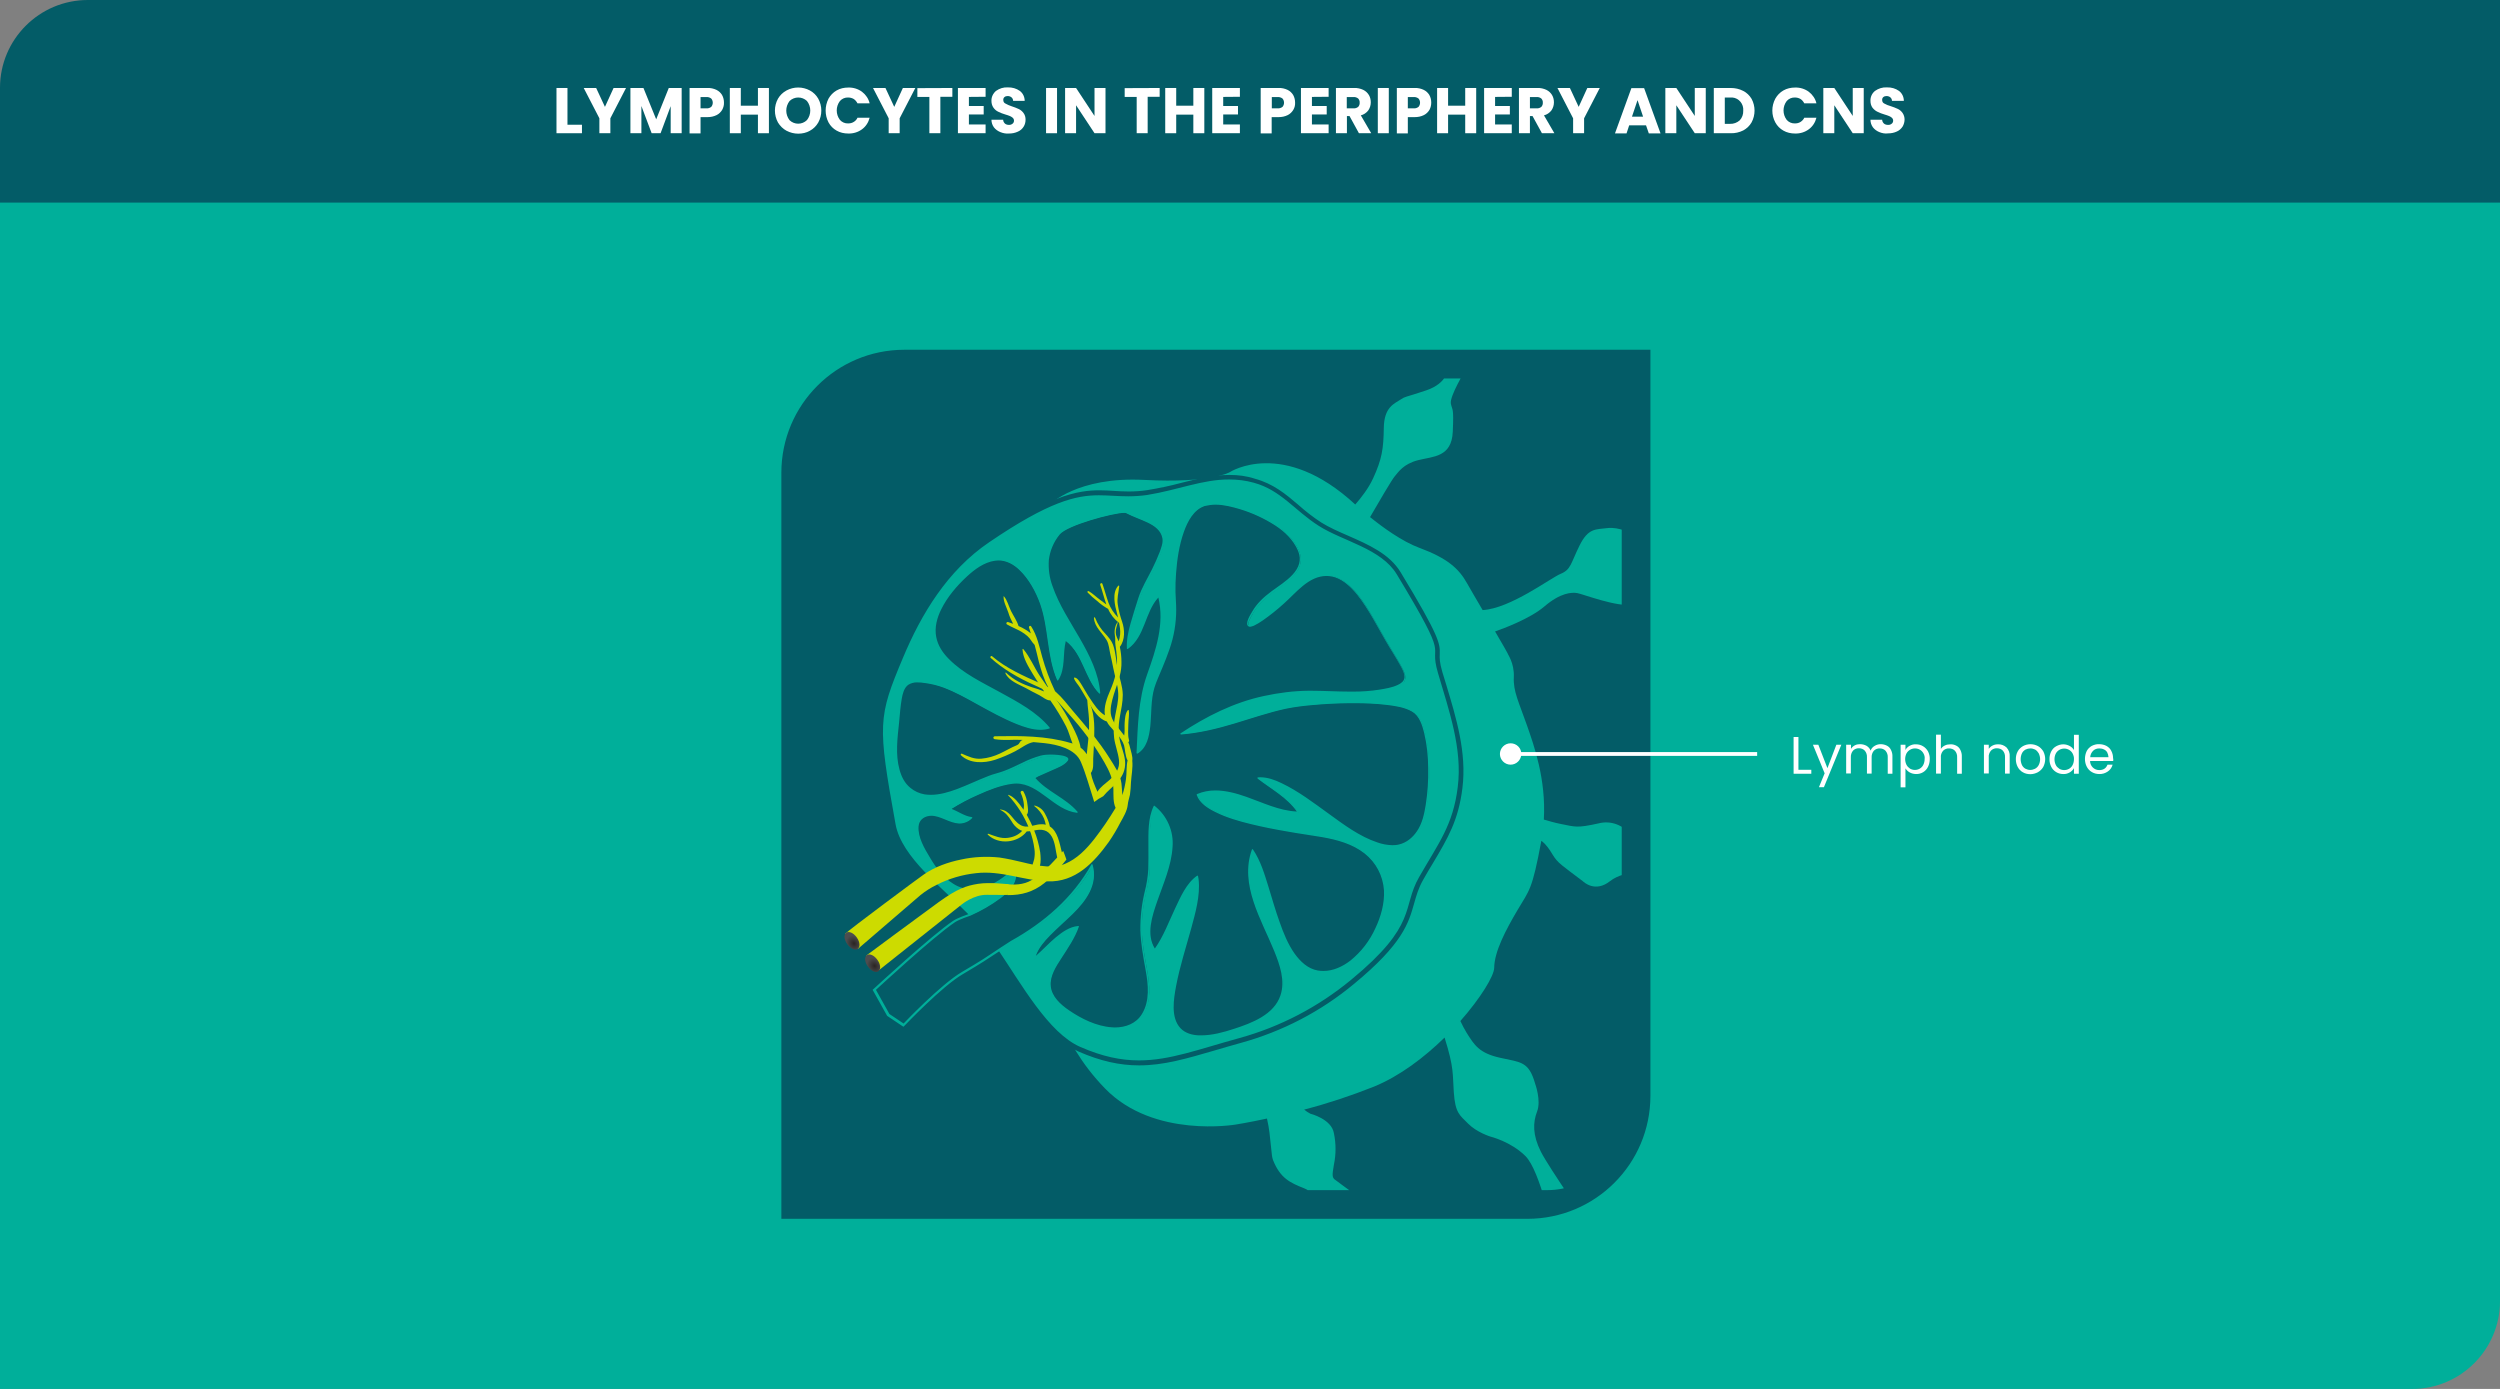 <?xml version="1.0" encoding="utf-8"?>
<!-- Generator: Adobe Illustrator 25.2.1, SVG Export Plug-In . SVG Version: 6.00 Build 0)  -->
<svg version="1.1" id="Layer_1" xmlns="http://www.w3.org/2000/svg" xmlns:xlink="http://www.w3.org/1999/xlink" x="0px" y="0px"
	 viewBox="0 0 1707.6 948.7" style="enable-background:new 0 0 1707.6 948.7;" xml:space="preserve">
<rect x="0" y="0" width="1707.6" height="948.7" fill="#808080" stroke="none"/>
<style type="text/css">
	.st0{fill:#00AF9A;}
	.st1{fill:#035C67;}
	.st2{clip-path:url(#SVGID_2_);}
	.st3{fill:#FFFFFF;}
	.st4{fill:none;stroke:#FFFFFF;stroke-width:2.6;stroke-miterlimit:10;}
	.st5{clip-path:url(#SVGID_4_);}
	.st6{opacity:0.4;}
	.st7{fill:#CDDB00;}
	.st8{fill:url(#SVGID_5_);}
	.st9{fill:url(#SVGID_6_);}
</style>
<path class="st0" d="M60,30h1647.6l0,0v858.7c0,33.1-26.9,60-60,60l0,0H0l0,0V90C0,56.9,26.9,30,60,30z"/>
<path class="st1" d="M529.9,836.3V322.9c0.1-48.4,39.3-87.7,87.8-87.8h513.4v513.4c-0.1,48.4-39.3,87.7-87.8,87.8L529.9,836.3
	L529.9,836.3z"/>
<path class="st0" d="M1127.3,238.9v509.6c0,46.4-37.6,84-84,84l0,0H533.7V322.9c0-46.4,37.6-84,84-84L1127.3,238.9 M1134.9,231.3
	H617.7c-50.6,0-91.6,41-91.6,91.6v517.2h517.2c50.6,0,91.6-41,91.6-91.6V231.3L1134.9,231.3z"/>
<g>
	<g>
		<defs>
			<path id="SVGID_1_" d="M1057,812.9H604c-28,0-50.7-22.7-50.7-50.7v-453c0-28,22.7-50.7,50.7-50.7h453c28,0,50.7,22.7,50.7,50.7
				v453C1107.7,790.2,1085,812.9,1057,812.9z"/>
		</defs>
		<clipPath id="SVGID_2_">
			<use xlink:href="#SVGID_1_"  style="overflow:visible;"/>
		</clipPath>
		<g class="st2">
			<path class="st0" d="M1126,575.7c-4.5-0.2-8.7-1.9-12-5c-4.9-7.1-13.7-10.5-22.1-8.3c-14.9,3.3-15.7,2.4-25.8,0.4
				c-4.1-0.8-8.2-2-11.6-3c1.6-27.7-6.8-50.8-11.5-64.3c-5.5-15.8-9.5-23.2-9-33s-4.6-16.2-4.2-16.2c0.1,0-3.7-6.6-8.6-15
				c5-1.7,23.9-8.7,33.6-17c11.2-9.6,18.8-9.8,22.5-9.2s27.7,9.9,37.7,7.8s0-48.2,0-48.2s-9-5-17-4s-13.1-0.2-19.1,11.9
				s-5.8,16.4-12.8,19.3c-6.8,2.7-34.4,23.8-53.4,24.8c-4.5-7.7-8.7-14.8-10.7-18.4c-5.5-9.9-13.5-17.1-32.5-24.1
				c-11.9-4.4-25.3-14.2-33.7-21c5.5-9.5,15.2-26.1,16.9-27.9c2.3-2.6,5.7-8.4,16-11s22.8-2,23.6-19.3s-0.3-14.3-1.3-19.3
				s10-23,10-23l-12-1c0,0,0,10-15,15s-14,4-17,6c-4.7,3.1-11.6,5.3-11.8,19.6s-1.3,21.4-7.3,34.4c-3.1,6.8-8.1,13.2-12.2,17.9
				c-49.4-45.7-85.7-22.1-85.7-22.1s-12.6,7.7-58.5,5.3S717,344.7,717,344.7l0.9,328.8c0,0,3.6,35.7,36.9,70s89.3,24.6,89.3,24.6
				s8.4-1.3,21.3-4.1c0.8,3.6,1.4,7,1.7,9.6c0.8,7.3,1.4,13.1,1.7,15.7c0.1,1,0.4,2,0.7,3c5,12.6,11.8,15.6,21.4,19.4
				c10,4,6,15,6,15l50-2c-12,0-32-17-34.6-18.6s-2.4-3.4-1.2-10.5c1.5-7.1,1.5-14.5,0-21.6c-1.6-9.7-16.1-13.3-16.1-13.3
				c-1.5-0.8-2.9-1.7-4.2-2.8c16.2-4.2,32.1-9.5,47.7-15.7c17.8-7.3,34.5-20.1,48.2-33.5c6.7,21.2,5.4,25.3,6.3,37.3
				c1,14.4,4,15.6,9.8,21.5s15.1,8.8,15.1,8.8s14.1,3.4,24.1,13.4s19,53,19,53l27-2c0,0-30-43-35.6-54.2s-5.4-19.8-2.5-27.3
				s-1.3-18.9-1.3-18.9c-4.4-15.4-9.6-14.6-24-17.8s-17.6-8.8-22.8-17c-1.6-2.6-3-5.3-4.3-8.1c14.1-16,23-30.9,23.1-36.3
				c0.1-11.1,7.9-25.9,16-39.6s9.9-13.3,16.2-47.2c0.8,0.6,1.6,1.3,2.3,2c5.9,6.4,5.1,9.4,12,14.9s13,9.8,13.9,10.6s8.6,8.1,18.8,0
				s32.2-7.1,32.2-7.1L1126,575.7z"/>
		</g>
	</g>
</g>
<path class="st1" d="M60,0h1647.6l0,0v138.4l0,0H0l0,0V60C0,26.9,26.9,0,60,0L60,0z"/>
<path class="st3" d="M387.6,85.2h9.9V91h-17.4V60.1h7.5V85.2z"/>
<path class="st3" d="M427.6,60.1l-10.7,20.7V91h-7.5V80.8l-10.7-20.7h8.5l6,12.9l5.9-12.9C419.1,60.1,427.6,60.1,427.6,60.1z"/>
<path class="st3" d="M465.6,60.1V91h-7.5V72.5L451.2,91h-6.1l-7-18.6V91h-7.5V60.1h8.9l8.7,21.4l8.6-21.4H465.6z"/>
<path class="st3" d="M493.3,75c-0.9,1.5-2.2,2.8-3.8,3.6c-2,1-4.1,1.4-6.3,1.4h-4.7v11.1H471v-31h12.2c2.2-0.1,4.3,0.4,6.2,1.3
	c1.6,0.8,2.9,2,3.8,3.5c0.9,1.6,1.3,3.4,1.3,5.1C494.6,71.8,494.1,73.5,493.3,75z M485.8,73c1.4-1.6,1.4-4.1,0-5.7
	c-0.9-0.7-2.1-1.1-3.2-1h-4.1V74h4.1C483.8,74.1,484.9,73.7,485.8,73L485.8,73z"/>
<path class="st3" d="M525.2,60.1V91h-7.5V78.3H506V91h-7.5V60.1h7.5v12.1h11.7V60.1H525.2z"/>
<path class="st3" d="M537.2,89.3c-2.4-1.3-4.4-3.3-5.8-5.6c-2.8-5.1-2.8-11.2,0-16.3c1.4-2.4,3.4-4.3,5.8-5.6c5-2.7,11-2.7,16,0
	c2.4,1.3,4.4,3.3,5.7,5.6c2.8,5.1,2.8,11.2,0,16.3c-1.4,2.4-3.3,4.3-5.7,5.6c-2.4,1.4-5.2,2-8,2S539.7,90.6,537.2,89.3z M551.2,82
	c3-3.8,3-9.2,0-13c-3.3-3.2-8.6-3.2-11.9,0c-3,3.9-3,9.2,0,13.1C542.6,85.3,547.9,85.3,551.2,82L551.2,82z"/>
<path class="st3" d="M565.9,67.4c1.3-2.3,3.2-4.3,5.5-5.6c2.4-1.4,5.2-2,8-2c3.4-0.1,6.7,0.9,9.4,2.9c2.6,2,4.5,4.8,5.2,7.9h-8.3
	c-0.6-1.2-1.5-2.3-2.6-3c-1.2-0.7-2.5-1-3.8-1c-2.1-0.1-4.2,0.8-5.6,2.4c-2.9,3.8-2.9,9.1,0,12.9c1.4,1.6,3.5,2.5,5.6,2.4
	c1.4,0,2.7-0.3,3.8-1c1.2-0.7,2.1-1.7,2.6-2.9h8.3c-0.8,3.2-2.6,6-5.2,7.9c-2.7,2-6,3-9.4,2.9c-2.8,0-5.6-0.6-8-2
	c-2.3-1.3-4.2-3.2-5.5-5.6C563.3,78.6,563.3,72.5,565.9,67.4L565.9,67.4z"/>
<path class="st3" d="M625.2,60.1l-10.7,20.7V91H607V80.8l-10.7-20.7h8.5l6,12.9l5.9-12.9C616.7,60.1,625.2,60.1,625.2,60.1z"/>
<path class="st3" d="M650.5,60.1v6h-8.2V91h-7.5V66.2h-8.2v-6L650.5,60.1z"/>
<path class="st3" d="M661.8,66.2v6.2h10.1v5.8h-10.1V85h11.4v6h-18.9V60.1h18.9v6L661.8,66.2z"/>
<path class="st3" d="M683.2,90.2c-1.7-0.7-3.2-1.8-4.3-3.2c-1.1-1.5-1.7-3.3-1.7-5.2h8c0,1,0.5,1.9,1.2,2.6c0.7,0.6,1.7,0.9,2.6,0.9
	c0.9,0.1,1.9-0.2,2.6-0.8c0.7-0.5,1-1.3,1-2.1c0-0.7-0.3-1.4-0.8-1.9c-0.6-0.5-1.2-0.9-1.9-1.2c-1-0.4-2.1-0.8-3.2-1.1
	c-1.7-0.5-3.3-1.1-4.9-1.9c-1.3-0.6-2.4-1.6-3.2-2.7c-1-1.4-1.4-3-1.4-4.7c-0.1-2.6,1.1-5.1,3.1-6.8c2.4-1.7,5.2-2.6,8.1-2.4
	c2.9-0.1,5.8,0.7,8.2,2.4c2.1,1.6,3.3,4.1,3.3,6.8H692c0-0.9-0.4-1.8-1.1-2.4c-0.7-0.6-1.7-0.9-2.6-0.9c-0.8,0-1.6,0.2-2.2,0.7
	c-0.6,0.5-0.9,1.3-0.8,2.1c0,1,0.5,1.9,1.4,2.3c1.4,0.8,2.8,1.4,4.3,1.9c1.7,0.5,3.3,1.2,4.9,1.9c1.3,0.6,2.4,1.6,3.2,2.7
	c1,1.3,1.4,2.9,1.4,4.5c0,1.7-0.4,3.4-1.3,4.8c-0.9,1.5-2.3,2.7-3.9,3.4c-1.9,0.9-3.9,1.3-6,1.3C687.2,91.4,685.1,91,683.2,90.2z"/>
<path class="st3" d="M722,60.1V91h-7.5V60.1H722z"/>
<path class="st3" d="M755.1,91h-7.5L735,71.9V91h-7.5V60.1h7.5l12.6,19.1V60.1h7.5V91z"/>
<path class="st3" d="M792.1,60.1v6h-8.2V91h-7.5V66.2h-8.2v-6L792.1,60.1z"/>
<path class="st3" d="M822.6,60.1V91h-7.5V78.3h-11.7V91h-7.5V60.1h7.5v12.1h11.7V60.1H822.6z"/>
<path class="st3" d="M835.5,66.2v6.2h10.1v5.8h-10.1V85h11.4v6H828V60.1h18.9v6L835.5,66.2z"/>
<path class="st3" d="M883.4,75c-0.9,1.5-2.2,2.8-3.8,3.6c-2,1-4.1,1.4-6.3,1.4h-4.7v11.1h-7.5v-31h12.2c2.2-0.1,4.3,0.4,6.2,1.3
	c1.6,0.8,2.9,2,3.8,3.5c0.9,1.6,1.3,3.4,1.3,5.1C884.7,71.8,884.3,73.5,883.4,75z M876,73c1.4-1.6,1.4-4.1,0-5.7
	c-0.9-0.7-2.1-1.1-3.2-1h-4.1V74h4.1C873.9,74.1,875.1,73.7,876,73L876,73z"/>
<path class="st3" d="M896.1,66.2v6.2h10.1v5.8h-10.1V85h11.4v6h-18.9V60.1h18.9v6L896.1,66.2z"/>
<path class="st3" d="M928.2,91l-6.4-11.7H920V91h-7.5V60.1H925c2.1-0.1,4.3,0.4,6.2,1.3c1.6,0.8,2.9,2,3.8,3.5
	c0.9,1.5,1.3,3.2,1.3,5c0,2-0.6,3.9-1.7,5.5c-1.3,1.7-3.1,2.9-5.1,3.4l7.1,12.2H928.2z M919.9,74h4.7c1.1,0.1,2.2-0.3,3.1-1
	c0.7-0.8,1.1-1.8,1-2.9c0.1-1-0.3-2-1-2.8c-0.9-0.7-2-1.1-3.1-1h-4.7V74z"/>
<path class="st3" d="M948.6,60.1V91h-7.5V60.1H948.6z"/>
<path class="st3" d="M976.4,75c-0.9,1.5-2.2,2.8-3.8,3.6c-2,1-4.1,1.4-6.3,1.4h-4.7v11.1h-7.5v-31h12.2c2.2-0.1,4.3,0.4,6.2,1.3
	c1.6,0.8,2.9,2,3.8,3.5c0.9,1.6,1.3,3.4,1.3,5.1C977.6,71.8,977.2,73.5,976.4,75z M968.9,73c1.4-1.6,1.4-4.1,0-5.7
	c-0.9-0.7-2.1-1.1-3.2-1h-4.1V74h4.1C966.9,74.1,968,73.7,968.9,73L968.9,73z"/>
<path class="st3" d="M1008.3,60.1V91h-7.5V78.3h-11.7V91h-7.5V60.1h7.5v12.1h11.7V60.1H1008.3z"/>
<path class="st3" d="M1021.2,66.2v6.2h10.1v5.8h-10.1V85h11.4v6h-18.9V60.1h18.9v6L1021.2,66.2z"/>
<path class="st3" d="M1053.2,91l-6.4-11.7h-1.8V91h-7.5V60.1h12.6c2.1-0.1,4.3,0.4,6.2,1.3c1.6,0.8,2.9,2,3.8,3.5
	c0.9,1.5,1.3,3.2,1.3,5c0,2-0.6,3.9-1.7,5.5c-1.3,1.7-3.1,2.9-5.1,3.4l7.1,12.2H1053.2z M1045,74h4.7c1.1,0.1,2.2-0.3,3.1-1
	c0.7-0.8,1.1-1.8,1-2.9c0.1-1-0.3-2-1-2.8c-0.9-0.7-2-1.1-3.1-1h-4.7V74z"/>
<path class="st3" d="M1092.7,60.1L1082,80.8V91h-7.5V80.8l-10.7-20.7h8.5l6,12.9l5.9-12.9C1084.2,60.1,1092.7,60.1,1092.7,60.1z"/>
<path class="st3" d="M1124.3,85.6h-11.5l-1.8,5.5h-7.9l11.2-30.9h8.7l11.2,30.9h-8L1124.3,85.6z M1122.3,79.7l-3.8-11.3l-3.8,11.3
	H1122.3z"/>
<path class="st3" d="M1165.1,91h-7.5L1145,71.9V91h-7.5V60.1h7.5l12.6,19.1V60.1h7.5V91z"/>
<path class="st3" d="M1190.7,62.1c2.4,1.2,4.3,3.1,5.7,5.4c2.7,5,2.7,11.1,0,16.1c-1.3,2.3-3.3,4.2-5.7,5.5c-2.6,1.3-5.6,2-8.5,1.9
	h-11.6V60.1h11.6C1185.1,60.1,1188,60.7,1190.7,62.1z M1188.3,82.2c1.7-1.8,2.5-4.2,2.4-6.6c0.4-4.5-2.9-8.6-7.4-9c-0.5,0-1,0-1.6,0
	h-3.6v18h3.6C1184.1,84.7,1186.5,83.8,1188.3,82.2L1188.3,82.2z"/>
<path class="st3" d="M1212.6,67.4c1.3-2.3,3.2-4.3,5.5-5.6c2.4-1.4,5.2-2,8-2c3.4-0.1,6.7,0.9,9.4,2.9c2.6,2,4.5,4.8,5.2,7.9h-8.3
	c-0.6-1.2-1.5-2.3-2.6-3c-1.2-0.7-2.5-1-3.8-1c-2.1-0.1-4.2,0.8-5.6,2.4c-2.9,3.8-2.9,9.1,0,12.9c1.4,1.6,3.5,2.5,5.6,2.4
	c1.4,0,2.7-0.3,3.8-1c1.1-0.7,2.1-1.7,2.6-2.9h8.3c-0.8,3.2-2.6,6-5.2,7.9c-2.7,2-6,3-9.4,2.9c-2.8,0-5.6-0.6-8-2
	c-2.3-1.3-4.2-3.2-5.5-5.6C1209.9,78.6,1209.9,72.5,1212.6,67.4L1212.6,67.4z"/>
<path class="st3" d="M1273,91h-7.5l-12.6-19.1V91h-7.5V60.1h7.5l12.6,19.1V60.1h7.5V91z"/>
<path class="st3" d="M1283.6,90.2c-1.7-0.7-3.2-1.8-4.3-3.2c-1.1-1.5-1.7-3.3-1.7-5.2h8c0,1,0.5,1.9,1.2,2.6
	c0.7,0.6,1.7,0.9,2.7,0.9c0.9,0.1,1.9-0.2,2.6-0.8c0.7-0.5,1-1.3,1-2.1c0-0.7-0.3-1.4-0.8-1.9s-1.2-0.9-1.9-1.2
	c-1-0.4-2.1-0.8-3.2-1.1c-1.7-0.5-3.3-1.1-4.9-1.9c-1.3-0.6-2.4-1.6-3.3-2.7c-1-1.4-1.4-3-1.4-4.7c-0.1-2.6,1-5.1,3.1-6.8
	c2.4-1.7,5.2-2.6,8.2-2.4c2.9-0.1,5.8,0.7,8.2,2.4c2.1,1.6,3.3,4.1,3.3,6.8h-8.1c0-0.9-0.4-1.8-1.1-2.4s-1.7-0.9-2.6-0.9
	c-0.8,0-1.6,0.2-2.2,0.7s-0.9,1.3-0.8,2.1c0,1,0.5,1.9,1.4,2.3c1.4,0.8,2.9,1.4,4.4,1.8c1.7,0.5,3.3,1.2,4.9,1.9
	c1.3,0.6,2.4,1.6,3.2,2.7c0.9,1.3,1.4,2.9,1.4,4.5c0,1.7-0.5,3.4-1.3,4.8c-1,1.5-2.3,2.7-3.9,3.4c-1.9,0.9-3.9,1.3-6,1.3
	C1287.6,91.4,1285.5,91,1283.6,90.2z"/>
<path class="st3" d="M1228.4,525.8h8.8v2.7h-12.1v-25.1h3.3L1228.4,525.8L1228.4,525.8z"/>
<path class="st3" d="M1257.7,508.7l-11.9,29h-3.4l3.9-9.5l-8-19.5h3.7l6.2,16l6.1-16H1257.7z"/>
<path class="st3" d="M1288.8,509.3c1.2,0.6,2.2,1.6,2.8,2.9c0.7,1.4,1.1,3,1,4.7v11.6h-3.2v-11.2c0.1-1.6-0.4-3.2-1.5-4.5
	c-1-1.1-2.5-1.6-3.9-1.6c-1.5-0.1-3,0.5-4.1,1.6c-1.1,1.3-1.6,3-1.5,4.7v10.9h-3.2v-11.2c0.1-1.6-0.4-3.2-1.5-4.5
	c-1-1.1-2.5-1.6-3.9-1.6c-1.5-0.1-3,0.5-4.1,1.6c-1.1,1.3-1.6,3-1.5,4.7v10.9h-3.2v-19.6h3.3v2.8c0.6-1,1.5-1.8,2.6-2.4
	c1.1-0.6,2.4-0.8,3.6-0.8c1.5,0,3.1,0.4,4.4,1.1c1.3,0.8,2.3,1.9,2.8,3.3c0.5-1.4,1.5-2.5,2.7-3.2c1.3-0.8,2.7-1.2,4.2-1.2
	C1286.1,508.3,1287.6,508.7,1288.8,509.3z"/>
<path class="st3" d="M1304.2,509.5c1.4-0.8,2.9-1.2,4.5-1.1c1.7,0,3.3,0.4,4.8,1.3c1.4,0.8,2.6,2.1,3.4,3.5c0.8,1.6,1.3,3.5,1.2,5.3
	c0,1.9-0.4,3.7-1.2,5.3c-1.5,3.1-4.7,5-8.1,4.9c-1.6,0-3.1-0.4-4.4-1.1c-1.2-0.7-2.2-1.6-2.9-2.8v13h-3.3v-29.1h3.3v3.6
	C1302,511.2,1303,510.2,1304.2,509.5z M1313.8,514.6c-0.6-1.1-1.4-1.9-2.4-2.5s-2.2-0.9-3.4-0.9c-2.4,0-4.6,1.3-5.8,3.4
	c-1.2,2.5-1.2,5.3,0,7.8c0.6,1.1,1.4,1.9,2.4,2.6c2.1,1.2,4.6,1.2,6.7,0c1-0.6,1.9-1.5,2.4-2.6c0.6-1.2,0.9-2.6,0.9-3.9
	C1314.8,517.2,1314.5,515.8,1313.8,514.6L1313.8,514.6z"/>
<path class="st3" d="M1336.2,509.3c1.2,0.6,2.2,1.6,2.8,2.9c0.7,1.4,1.1,3,1,4.7v11.6h-3.2v-11.2c0.1-1.6-0.4-3.3-1.5-4.5
	c-1-1.1-2.5-1.6-4-1.6c-1.5-0.1-3,0.5-4.1,1.6c-1.1,1.3-1.7,3-1.5,4.7v10.9h-3.3v-26.6h3.3v9.7c0.7-1,1.6-1.8,2.7-2.3
	c1.2-0.6,2.5-0.8,3.8-0.8C1333.6,508.3,1335,508.7,1336.2,509.3z"/>
<path class="st3" d="M1370.5,510.5c1.6,1.7,2.4,4,2.2,6.3v11.6h-3.2v-11.2c0.1-1.6-0.4-3.3-1.5-4.5c-1-1.1-2.5-1.6-4-1.6
	c-1.5-0.1-3,0.5-4.1,1.6c-1.1,1.3-1.7,3-1.5,4.7v10.9h-3.3v-19.6h3.3v2.8c0.7-1,1.6-1.8,2.7-2.3c1.1-0.6,2.4-0.8,3.7-0.8
	C1366.9,508.3,1368.9,509.1,1370.5,510.5z"/>
<path class="st3" d="M1381.7,527.5c-1.5-0.8-2.7-2.1-3.5-3.6c-0.9-1.7-1.3-3.5-1.3-5.4s0.4-3.7,1.3-5.3c0.8-1.5,2.1-2.7,3.6-3.6
	c3.2-1.7,7-1.7,10.2,0c1.5,0.8,2.7,2.1,3.6,3.5c1.8,3.4,1.8,7.4,0,10.8c-0.9,1.5-2.1,2.7-3.7,3.6c-1.6,0.8-3.3,1.3-5.1,1.3
	S1383.2,528.4,1381.7,527.5z M1390,525.1c1.1-0.6,1.9-1.4,2.5-2.5c1.3-2.5,1.3-5.5,0-8.1c-0.6-1-1.4-1.9-2.4-2.5
	c-1-0.5-2.1-0.8-3.3-0.8c-1.1,0-2.3,0.3-3.3,0.8c-1,0.6-1.9,1.4-2.4,2.5c-0.6,1.2-0.9,2.6-0.9,4s0.3,2.8,0.9,4.1
	c0.5,1,1.3,1.9,2.4,2.5c1,0.5,2.1,0.8,3.2,0.8C1387.8,525.9,1389,525.6,1390,525.1L1390,525.1z"/>
<path class="st3" d="M1401.1,513.2c0.8-1.5,1.9-2.7,3.4-3.5s3.1-1.3,4.8-1.3c1.5,0,3,0.4,4.3,1.1c1.2,0.6,2.3,1.6,3,2.8v-10.4h3.3
	v26.6h-3.3v-3.8c-0.7,1.2-1.7,2.2-2.9,2.9c-1.4,0.8-2.9,1.2-4.5,1.1c-3.4,0-6.6-1.9-8.1-4.9c-0.8-1.6-1.3-3.5-1.2-5.3
	C1399.8,516.7,1400.3,514.8,1401.1,513.2z M1415.7,514.7c-0.6-1.1-1.4-1.9-2.4-2.5c-2.1-1.2-4.6-1.2-6.7,0c-1,0.6-1.9,1.5-2.4,2.5
	c-0.6,1.2-0.9,2.5-0.9,3.9s0.3,2.7,0.9,3.9c0.5,1.1,1.4,1.9,2.4,2.6c1,0.6,2.2,0.9,3.3,0.9c1.2,0,2.3-0.3,3.4-0.9
	c1-0.6,1.9-1.5,2.4-2.6c0.6-1.2,0.9-2.6,0.9-3.9C1416.7,517.2,1416.3,515.9,1415.7,514.7L1415.7,514.7z"/>
<path class="st3" d="M1443.4,519.8h-15.8c0,3.4,2.8,6.2,6.2,6.2c0.1,0,0.1,0,0.2,0c1.3,0,2.5-0.3,3.5-1c0.9-0.6,1.6-1.6,2-2.7h3.5
	c-0.5,1.9-1.6,3.5-3.2,4.6c-1.7,1.2-3.8,1.9-5.9,1.8c-1.7,0-3.5-0.4-5-1.3c-1.5-0.8-2.7-2.1-3.5-3.6c-0.9-1.7-1.3-3.5-1.3-5.4
	s0.4-3.7,1.2-5.4c0.8-1.5,2-2.7,3.4-3.5c1.6-0.8,3.3-1.3,5.1-1.2c1.7,0,3.5,0.4,5,1.2c1.4,0.8,2.6,1.9,3.3,3.4
	c0.8,1.5,1.2,3.2,1.2,4.8C1443.5,518.5,1443.5,519.1,1443.4,519.8z M1439.3,513.9c-0.5-0.9-1.3-1.6-2.2-2c-1-0.5-2.1-0.7-3.2-0.7
	c-1.6,0-3.1,0.5-4.2,1.6c-1.2,1.2-1.9,2.7-2,4.4h12.5C1440.1,516,1439.8,514.9,1439.3,513.9z"/>
<line class="st4" x1="1200.2" y1="515" x2="1031.5" y2="515"/>
<path class="st3" d="M1031.8,507.7c-4,0-7.3,3.3-7.3,7.3s3.3,7.3,7.3,7.3s7.3-3.3,7.3-7.3l0,0C1039.2,511,1035.9,507.7,1031.8,507.7
	z"/>
<g>
	<g>
		<defs>
			<path id="SVGID_3_" d="M1057,812.9H604c-28,0-50.7-22.7-50.7-50.7v-453c0-28,22.7-50.7,50.7-50.7h453c28,0,50.7,22.7,50.7,50.7
				v453C1107.7,790.2,1085,812.9,1057,812.9z"/>
		</defs>
		<clipPath id="SVGID_4_">
			<use xlink:href="#SVGID_3_"  style="overflow:visible;"/>
		</clipPath>
		<g class="st5">
			<path class="st0" d="M778,725.8c-13.3,0-26.2-3-40.7-9.3c-18.4-8.1-34.5-32.8-48.8-54.6c-3.1-4.7-5.9-9.1-8.8-13.4l-1-1.5
				l1.6-0.8c29.5-14.3,51.1-33.4,64.1-56.7c0.3-0.6,0.9-1,1.6-1c0.9,0,1.7,0.6,1.9,1.5c4.2,15-6,27.2-14,35.2
				c-2.2,2.2-4.6,4.3-6.8,6.4c-2.9,2.7-5.9,5.4-8.7,8.3c-1.3,1.3-2.6,2.7-3.9,4.3c1.9-1.8,3.8-3.6,5.9-5.3c4.4-3.7,9.7-7.5,16-8.1
				h0.2c0.6,0,1.2,0.3,1.6,0.8c0.4,0.5,0.4,1.2,0.2,1.8c-2.5,7.1-6.6,13.4-10.5,19.5l-1.9,2.9c-3.5,5.4-7.4,11.4-6.7,17.6
				c0.6,5.4,4.2,10.2,11.6,15.2c10.3,7.1,20,10.9,28.8,11.5c0.6,0,1.3,0.1,1.9,0.1c4.5,0,12.7-1.1,17.2-8.5
				c5.1-8.4,4.1-18.9,2.3-28.9l-0.2-1.1c-1.6-8.5-3.2-17.4-3.4-26.2c-0.1-9,0.9-18.1,3-26.9c1.2-4.9,2-9.9,2.3-15
				c0.2-4.4,0.2-8.9,0.1-13.3v-4.1c-0.1-8.5-0.2-18.2,3.7-26.4c0.3-0.7,1-1.2,1.8-1.2c0.4,0,0.9,0.2,1.2,0.4
				c8.9,7,13.7,18,12.8,29.3c-0.7,10.5-4.3,20.4-7.8,30c-0.9,2.5-1.8,5-2.7,7.5c-2.9,8.5-6.8,19.8-2.8,28.7
				c3.6-5.5,6.3-11.7,8.9-17.7c1.1-2.4,2.2-4.9,3.3-7.4l0.9-1.9c3.5-7.6,7.6-16.2,14.6-21.1c0.3-0.2,0.7-0.4,1.2-0.4
				c0.9,0,1.7,0.7,1.9,1.6c0.2,0.9,0.3,1.7,0.4,2.4c1.2,10.9-1.9,22.3-4.6,32.5l-0.5,1.7c-1,3.7-2.1,7.5-3.1,11.1
				c-2.6,9.1-5.3,18.6-7.1,28c-1.4,7.7-3.8,20.6,2.6,27.4c2.6,2.8,6.6,4.3,11.8,4.4h1.1c7.8,0,15.6-2.2,22.2-4.4
				c23-7.5,28.3-15,30.6-21.9c3.2-9.6-0.5-20.2-4.3-29.3c-1.6-3.8-3.3-7.7-5.1-11.7c-8.1-18-17.3-38.4-10.1-58.6
				c0.3-0.8,1-1.3,1.9-1.3c0.6,0,1.2,0.3,1.6,0.8c5,7.5,7.8,16.2,10.4,24.7l0.4,1.2c0.7,2.2,1.3,4.4,2,6.6
				c1.8,5.8,3.6,11.8,5.7,17.7c3,8.3,5.8,15.1,10,21.1c4.4,6.3,9.4,9.9,14.8,10.9c1.2,0.2,2.4,0.3,3.6,0.3c7.3,0,13.5-3.7,17.5-6.8
				c7.1-5.7,12.8-13.1,16.6-21.4c4.3-9.1,6.2-17.6,5.7-25.4c-0.7-9.4-5.3-18.2-12.7-24c-8.6-6.8-19.6-9.3-28.2-10.8
				c-3.7-0.6-7.4-1.2-11-1.8c-4.3-0.7-8.8-1.4-13.2-2.2c-7.5-1.3-16.1-3-24.7-5.1c-8.2-2-16.8-4.4-24.5-8.3
				c-5.2-2.6-11.4-6.4-13.6-12.6c-0.4-1,0.1-2.1,1.1-2.5c4.1-1.8,8.6-2.7,13.1-2.6c7.8,0,15.8,2.4,21.8,4.5c2.7,0.9,5.4,2,8,3
				c7.3,2.8,14.8,5.7,22.5,6.6c-4.6-5.4-10.7-9.7-16.6-13.8c-2.6-1.8-5.3-3.7-7.8-5.6c-0.6-0.5-0.9-1.4-0.7-2.2s0.9-1.3,1.7-1.3
				c0.6,0,1.1,0,1.6,0c4.6,0,9.4,1.3,15.3,4.1c9.9,4.7,18.9,11.2,27.6,17.5c1.7,1.2,3.4,2.4,5,3.6l2.3,1.7
				c9.6,6.9,19.4,14,30.4,17.6c3.1,1.1,6.4,1.7,9.7,1.8c1.4,0,2.9-0.2,4.3-0.5c5.6-1.3,9.2-5.3,11.3-8.4c3.4-5,4.7-11.3,5.7-17.3
				c1.3-8.2,1.8-16.5,1.6-24.8c-0.2-9.7-1.1-17.3-2.8-24c-1.4-5.5-3.3-10.9-7.4-13.4c-4.9-2.9-11.1-3.8-17.4-4.5
				c-7-0.7-14-1.1-21-1.1h-3.8c-8.6,0.1-17.1,0.5-25.3,1.3c-6,0.4-12.1,1.3-18,2.4c-8.6,1.9-17.2,4.6-25.5,7.2c-3.1,1-6.3,2-9.4,2.9
				c-14.4,4.3-25.8,6.7-36.7,7.5h-0.2c-0.9,0-1.7-0.6-1.9-1.4s0.1-1.7,0.8-2.1c20.2-13.3,39-21.8,57.5-25.7
				c10.2-2.3,20.6-3.5,31-3.7h0.9c4.6,0,9.2,0.2,13.7,0.3s9.1,0.3,13.6,0.3h2c5.8,0,11.5-0.4,17.2-1.3l0.4-0.1
				c4.2-0.7,8.4-1.4,12.1-3.2c2.4-1.1,3.5-2.3,3.6-3.7c0.1-2-0.9-4.1-2-6.3c-2.1-3.9-4.4-7.8-6.7-11.5c-1.4-2.4-2.9-4.8-4.4-7.3
				c-1.3-2.2-2.6-4.5-3.8-6.7c-2.2-3.9-4.4-7.9-6.8-11.7c-3.4-5.7-7.3-11.5-12.1-16.4s-9.5-7.5-14.2-7.9c-0.6,0-1.1-0.1-1.6-0.1
				c-9.1,0-16.1,6.8-22.9,13.5c-1.9,1.8-3.6,3.6-5.5,5.2c-4.6,4.1-9.4,8-14.4,11.5c-1.9,1.4-3.9,2.7-6,3.8h-0.1
				c-1,0.5-2.1,0.8-3.3,0.9c-0.5,0-1.1-0.1-1.5-0.3c-0.9-0.4-1.5-1.2-1.7-2.1c-0.7-2.5,1.1-6,3.1-9.4c0.1-0.2,0.2-0.4,0.3-0.6
				c3.8-6.6,9.1-11.1,13.8-14.6c1.1-0.8,2.2-1.6,3.4-2.4c8.7-6.1,18.5-13.1,14.1-23.4c-3.3-7.9-10-13.3-15-16.6
				c-7.3-4.7-15.3-8.4-23.6-11c-4.9-1.5-10.7-3.1-16.2-3.1c-2.4,0-4.7,0.3-7,1c-5.6,1.8-10,7.4-13.3,16.9
				c-2.8,7.8-4.4,16.9-5.2,27.8c-0.3,4.5-0.4,8.6-0.4,12.5c0,1.9,0.1,3.8,0.2,5.6c0.1,2.2,0.2,4.4,0.2,6.7c0,9.3-1.5,18.4-4.5,27.2
				c-1.5,4.4-3.3,8.7-5,13c-0.6,1.4-1.2,2.8-1.7,4.1c-1.4,3.1-2.6,6.2-3.7,9.5c-1.6,5.5-1.9,11.5-2.2,17.2c-0.1,2.9-0.3,5.9-0.6,8.8
				c-0.8,7.5-2.6,15.7-9.5,19.9c-0.3,0.2-0.6,0.3-1,0.3c-0.5,0-1-0.2-1.4-0.6c-0.4-0.4-0.6-0.9-0.6-1.5c0.1-2.1,0.2-4.1,0.3-6.2
				c0.8-16,1.5-32.5,7.1-48c5-14,11.2-31.2,8.2-48.5c-2.8,3.8-4.6,8.4-6.4,13.2c-2.8,7.3-5.8,14.8-12.7,19.7
				c-0.3,0.2-0.7,0.4-1.2,0.4c-1,0-1.9-0.8-1.9-1.8c-0.4-6.5,1.2-12.8,2.5-17.6c1.2-4.4,2.6-8.8,4-13.1c0.4-1.4,0.9-2.9,1.3-4.3
				c1.7-5,4-9.9,6.6-14.5c1-1.9,2-3.8,3-5.7c1.9-3.7,3.6-7.5,5.1-11.4l0.2-0.5c1-2.6,2.1-5.5,1.7-8c-0.6-3.9-3.5-6.9-9.2-9.7
				c-2.1-1-4.4-2-6.6-2.8c-2.8-1.1-5.6-2.3-8.3-3.7l0,0c0,0-0.2,0-0.6,0c-7.6,0-38.3,8.5-42.9,14.2c-3.9,4.7-6.4,10.5-7.1,16.6
				c-0.4,5.8,0.4,11.7,2.4,17.1c3.3,9.7,8.7,18.8,13.9,27.5c1.5,2.6,3.1,5.3,4.7,8c6.3,11,13.1,24,14.1,38c0,0.5-0.1,1.1-0.5,1.5
				s-0.9,0.6-1.4,0.6s-1-0.2-1.4-0.6c-4.7-4.9-7.5-11.1-10.3-17.1c-2.9-6.4-5.7-12.5-10.5-17c-0.4,2.5-0.6,5.1-0.7,7.7
				c-0.3,5.8-0.7,11.9-4.2,17.2c-0.4,0.5-1,0.9-1.6,0.9c-0.8,0-1.5-0.5-1.8-1.2c-4-9.2-5.4-19-6.7-28.5c-1.1-7.9-2.3-16-4.9-23.7
				c-3.2-9.2-8.1-17.2-13.8-22.7c-2.9-2.8-7.5-6.1-13.3-6.1c-0.8,0-1.5,0.1-2.3,0.2c-7.4,1.1-13.6,6.2-18.2,10.4
				c-7.8,7.2-13.6,14.6-17.2,22c-3.2,6.6-4.4,12.7-3.3,18c1,4.9,3.7,9.6,8.1,14c8.3,8.3,19.1,14.1,29.5,19.7c1.8,1,3.6,1.9,5.4,2.9
				l1.4,0.8c11.8,6.4,24,13.1,32.7,23.5c0.4,0.5,0.5,1.2,0.4,1.8c-0.2,0.6-0.6,1.1-1.2,1.3c-2.1,0.6-4.3,0.9-6.5,0.9
				c-6,0-12.1-2.1-16.8-4c-8.6-3.4-16.8-7.9-24.7-12.3l-4.6-2.5c-6.6-3.6-13.5-7.4-20.6-10.1c-3.9-1.5-7.9-2.5-12-3.1
				c-1.8-0.3-3.5-0.5-5.3-0.5c-1.9-0.1-3.8,0.4-5.3,1.4c-2.5,1.9-3.3,5.4-3.8,8.6c-0.6,3.9-1,7.9-1.4,11.8c-0.1,1.5-0.3,2.9-0.4,4.4
				l-0.2,2.3c-1,9.8-2.1,19.9,0.5,29.3c1.4,5.3,3.7,9.1,7,11.8c2.6,2.1,5.7,3.5,8.9,4c1.3,0.2,2.7,0.3,4,0.3c6.2,0,12.5-2,17.3-3.8
				c3.9-1.5,7.9-3.2,11.7-4.8c3.2-1.4,6.4-2.8,9.7-4.1c1.8-0.7,3.7-1.3,5.6-1.8s3.3-1,5-1.6c3.4-1.3,6.7-2.8,9.9-4.4l3-1.4l0.2-0.1
				c4-2,8.2-3.6,12.5-4.8c2.3-0.5,4.6-0.7,6.9-0.7c1.7,0,3.4,0.1,5.7,0.3c4.7,0.4,7.2,1.4,8,3.2c0.5,1.1,0.2,2.5-0.7,3.3
				c-2.3,3-6.2,4.6-9.7,6.1l-1.8,0.8c-1.2,0.5-2.3,1-3.5,1.5s-2.3,1-3.5,1.6l-0.9,0.4l-1.2,1.4c3.7,3.8,8.3,6.8,12.7,9.8
				c5.2,3.4,10.7,7,14.9,12c0.7,0.9,0.5,2.1-0.4,2.8c-0.3,0.2-0.7,0.4-1.1,0.4H736h-0.1c-7.9-0.9-14.4-5.7-20.7-10.3
				c-6.7-5-13-9.6-20.8-9.6c-0.9,0-1.8,0.1-2.7,0.2c-8,1.1-16,4.4-22.7,7.4c-5.3,2.4-10.5,5-15.5,8c0.8,0.4,1.6,0.8,2.4,1.2
				c2.8,1.4,5.4,2.8,8.2,3.1c0.7,0.1,1.4,0.6,1.6,1.3c0.2,0.7,0,1.5-0.5,2c-2.5,2.5-5.8,4-9.4,4.1H655c-3.4-0.2-6.6-1.5-9.6-2.7
				l-0.9-0.4c-2.8-1.1-5.6-2.3-8.4-2.3c-0.4,0-0.7,0-1.1,0.1c-3.6,0.4-5.8,2.6-6.1,5.8c-0.5,6.8,3.8,14.1,7.3,20l0.2,0.3
				c3.5,5.8,8.4,13.1,15.6,17.5c5.5,3.5,12.3,4.5,18.7,2.7c8.4-2.4,15.5-8.1,20.8-12.8c0.3-0.3,0.8-0.5,1.3-0.5
				c0.8,0,1.5,0.5,1.8,1.1c4,8.7-3.4,16.8-10.2,22c-6.4,4.8-13.3,8.8-20.7,12l-1,0.4l-0.8-0.8c-4.2-4.3-8.7-8.5-13.6-13.1
				c-17-15.9-34.6-32.4-37.8-50.4c-12.4-68-12.1-73.4,5.2-114.6c15.4-36.8,34.8-62.8,59.3-79.5c39.4-26.8,58.8-32.3,75.9-32.3
				c3.3,0,6.4,0.2,9.7,0.4s6.7,0.4,10.3,0.4c4.3,0,8.5-0.3,12.7-0.9c7.9-1.3,15.8-2.9,23.6-5c11-2.7,21.4-5.3,32.5-5.3
				c5.7,0,11.5,0.7,17,2.2c12.2,3.2,20.4,10.2,29.1,17.6c5,4.4,10.2,8.4,15.8,12.1c5.4,3.4,11.7,6.2,18.5,9.2
				c13.7,6,27.8,12.2,35.2,24.4c26.9,44.2,26.7,48.2,26.5,55c-0.1,2.7-0.2,5.7,1.9,12.8c0.8,2.8,1.7,5.7,2.6,8.5
				c6.9,22.7,14,46.3,11,70c-2.7,21.8-9.9,33.9-19.9,50.7c-2.1,3.6-4.3,7.3-6.7,11.4c-3.4,6-4.9,11.1-6.4,16.5
				c-3.7,13.3-7.6,27-40.5,54.1c-22.4,18.6-48.5,32.2-76.6,40c-6.3,1.7-12.1,3.4-17.7,5.1C810,721.3,794.6,725.8,778,725.8
				L778,725.8z"/>
			<path class="st1" d="M839.7,327.5c5.6,0,11.2,0.7,16.6,2.2c18.6,5,28,19,44.5,29.5s42.6,15.5,53.2,33
				c38.3,63.3,21.2,43.7,28.2,67.5c7.5,25.6,16.8,51.6,13.5,77.9c-3.2,26-13,38.1-26.4,61.5c-12,21-0.5,32.3-46.5,70.2
				c-22.3,18.4-48.2,32-76.1,39.7c-28,7.7-47.7,15.3-68.7,15.3c-12.3,0-25-2.6-40.1-9.2c-21.8-9.5-40.2-42.9-56.9-67.5l0,0
				c26.5-12.9,50.1-31.2,64.7-57.4c0.1-0.1,0.2-0.2,0.3-0.2c0.2,0,0.4,0.2,0.5,0.4c3.8,13.5-4.5,24.7-13.6,33.7
				c-5.1,5-10.6,9.6-15.5,14.7c-3.9,4-7.8,8.5-9.7,13.9c4.7-4.1,8.9-8.7,13.7-12.7c4.4-3.7,9.3-7.2,15.2-7.7l0,0
				c0.2,0,0.4,0.2,0.4,0.4c0,0.1,0,0.1,0,0.2c-2.7,7.8-7.5,14.6-11.9,21.5c-3.6,5.5-8,12.2-7.3,19.1c0.8,7.2,6.6,12.5,12.2,16.3
				c8.6,5.9,19,11.1,29.6,11.8c0.7,0,1.3,0.1,2,0.1c7.3,0,14.5-2.7,18.5-9.2c5.5-9,4.3-20.1,2.5-30c-1.6-9-3.4-18-3.6-27.1
				c-0.1-8.9,0.9-17.8,3-26.5c1.3-5,2.1-10.1,2.4-15.2c0.2-5.2,0.2-10.5,0.1-15.7c0-9.1-0.4-19.1,3.6-27.5c0.1-0.2,0.2-0.3,0.4-0.3
				c0.1,0,0.2,0,0.2,0.1c8.5,6.7,13.1,17.3,12.3,28.1c-0.8,13-6.3,25.1-10.5,37.2c-3.4,9.9-7.7,22.5-1.6,32.2
				c5.9-8.3,9.5-18.2,13.8-27.3c3.7-7.8,7.7-17.3,15-22.4c0.1-0.1,0.2-0.1,0.3-0.1c0.2,0,0.4,0.1,0.4,0.3c0.2,0.8,0.3,1.5,0.4,2.3
				c1.3,11.2-2.2,22.9-5.1,33.6c-3.5,13-7.8,26-10.3,39.3c-1.6,8.8-3.8,21.5,3,28.7c3.3,3.5,8.2,4.8,12.9,4.9h1.1
				c7.7,0,15.4-2.1,22.7-4.5c12-3.9,27.2-9.7,31.6-22.8c3.3-10.1-0.5-21-4.3-30.4c-8.8-21.5-23.8-45.3-15.2-69.2
				c0.1-0.2,0.2-0.3,0.4-0.3c0.1,0,0.2,0,0.3,0.2c5.2,7.6,7.9,16.8,10.6,25.5c2.5,8.1,4.9,16.3,7.7,24.3c2.7,7.4,5.6,15,10.2,21.4
				c3.8,5.4,9,10.3,15.8,11.5c1.3,0.2,2.6,0.3,3.9,0.3c6.7,0,13.1-3,18.4-7.1c7.3-5.9,13.1-13.4,17-22c3.8-8,6.4-17.1,5.9-26.1
				c-0.7-9.9-5.5-19-13.3-25.1c-8.3-6.5-18.7-9.3-28.9-11.1c-8-1.4-16.1-2.5-24.1-3.9c-8.2-1.5-16.4-3-24.6-5s-16.6-4.4-24.2-8.2
				c-5.1-2.6-10.8-6.1-12.8-11.7c-0.1-0.2,0-0.5,0.2-0.6c3.9-1.7,8.2-2.5,12.5-2.5c7.2,0,14.5,2,21.3,4.4c11.1,3.9,22.4,9.5,34.4,10
				c-6.8-9.6-17.6-15.4-26.8-22.5c-0.3-0.2-0.2-0.7,0.2-0.8s1-0.1,1.5-0.1c5.1,0,10.1,1.8,14.6,4c11.6,5.5,22,13.6,32.4,21
				c10.3,7.4,21,15.4,33.1,19.5c3.3,1.2,6.7,1.8,10.2,1.9c1.6,0,3.1-0.2,4.6-0.5c5.2-1.2,9.3-4.7,12.2-9c3.6-5.3,5-11.8,6-17.9
				c1.3-8.3,1.8-16.7,1.7-25.1c0-8.2-1-16.4-2.8-24.4c-1.3-5.1-3.2-11.4-8.1-14.3c-5.3-3.2-12-4-18-4.7c-7-0.7-14.1-1.1-21.1-1.1
				h-3.8c-8.5,0.1-17,0.5-25.4,1.3c-6.1,0.5-12.1,1.3-18.1,2.5c-11.9,2.6-23.4,6.6-35.1,10.1c-11.9,3.6-23.9,6.5-36.4,7.5l0,0
				c-0.4,0-0.7-0.5-0.3-0.8c17.5-11.5,36.3-21.1,56.9-25.5c10.1-2.3,20.3-3.5,30.7-3.6h0.8c9.1,0,18.2,0.6,27.3,0.6h2
				c5.8,0,11.7-0.4,17.5-1.3c4.3-0.7,8.9-1.5,12.9-3.3c2.1-1,4.3-2.5,4.5-5s-1.1-5-2.2-7.1c-3.4-6.4-7.4-12.5-11.1-18.8
				c-3.5-6.1-6.9-12.4-10.6-18.5c-3.6-5.9-7.4-11.7-12.3-16.6c-4.1-4.1-9.2-7.8-15.2-8.3c-0.6,0-1.2-0.1-1.8-0.1
				c-12.3,0-20.8,11.5-29.3,19c-4.5,4.1-9.3,7.9-14.3,11.4c-1.8,1.3-3.8,2.5-5.9,3.5c-0.9,0.5-1.8,0.7-2.8,0.8
				c-0.3,0-0.6-0.1-0.9-0.2c-3.1-1.5,1.4-8.4,2.3-10c3.3-5.9,8-10.2,13.4-14.1c8.7-6.4,23.5-14.6,18-27.6c-3.1-7.3-9-13.1-15.6-17.3
				c-7.5-4.8-15.5-8.5-24-11.1c-5.1-1.6-11-3.1-16.7-3.1c-2.5,0-5,0.3-7.4,1.1c-7.6,2.5-11.8,10.8-14.3,17.8
				c-3.2,9-4.6,18.6-5.3,28.2c-0.3,4.2-0.4,8.4-0.4,12.7s0.5,8.2,0.5,12.2c0,9.1-1.5,18.1-4.5,26.7c-1.5,4.4-3.3,8.7-5,13
				c-1.8,4.5-4,9-5.4,13.6c-2.5,8.5-1.9,17.6-2.8,26.3c-0.7,7-2.3,14.8-8.8,18.7c-0.1,0-0.1,0-0.2,0c-0.2,0-0.4-0.2-0.4-0.5
				c0.9-18.2,1.1-36.5,7.3-53.8c6-16.8,11.9-34.4,7.6-52.4c-9.4,10.2-9.1,26.8-20.8,35.1c-0.1,0.1-0.2,0.1-0.3,0.1
				c-0.2,0-0.4-0.1-0.4-0.3l0,0c-0.3-5.8,0.9-11.6,2.5-17.1c1.7-5.8,3.5-11.5,5.3-17.3c2.2-7,6.3-13.4,9.5-20
				c1.9-3.7,3.6-7.6,5.2-11.5c1-2.8,2.4-6.2,1.9-9.3c-0.9-5.4-5.4-8.6-10-10.8c-4.9-2.3-10-4-14.8-6.5c-0.4-0.2-0.9-0.2-1.3-0.2
				c-7.4,0-39.1,8.5-44.1,14.8c-4.1,5-6.6,11-7.4,17.4c-0.5,6,0.4,12.1,2.5,17.8c4.4,12.8,12,24.1,18.7,35.8s12.9,23.9,13.9,37.3
				c0,0.2-0.1,0.4-0.4,0.5l0,0c-0.1,0-0.2-0.1-0.3-0.1c-10-10.3-11.2-26.9-22.8-35.9c-2.3,8.8,0,18.9-5.2,26.8
				c-0.1,0.1-0.2,0.2-0.3,0.2c-0.2,0-0.3-0.1-0.4-0.2c-7.3-16.5-5.7-35.1-11.6-52c-2.9-8.4-7.7-17.1-14.2-23.3
				c-3.9-3.8-8.9-6.5-14.3-6.5c-0.8,0-1.7,0.1-2.5,0.2c-7.4,1.1-13.7,5.9-19.1,10.8c-6.9,6.4-13.3,13.9-17.5,22.4
				c-2.9,5.9-4.7,12.5-3.4,19c1.2,5.7,4.4,10.7,8.5,14.8c9.9,9.9,23.1,16.2,35.2,22.9c12,6.5,24.8,13.3,33.7,24
				c0.1,0.2,0.1,0.4-0.1,0.6c0,0-0.1,0-0.1,0.1c-2,0.6-4,0.9-6.1,0.9c-5.5,0-11.2-1.9-16.2-3.9c-9.5-3.8-18.4-8.8-27.3-13.7
				c-7.4-4-14.8-8.2-22.6-11.2c-4-1.5-8.1-2.6-12.4-3.2c-1.8-0.3-3.7-0.5-5.6-0.5c-2.2-0.1-4.4,0.5-6.3,1.7
				c-2.9,2.2-3.8,6.1-4.4,9.6c-0.9,5.4-1.2,10.8-1.8,16.2c-1.1,10.6-2.5,21.7,0.3,32.1c1.3,4.9,3.5,9.3,7.5,12.5
				c2.8,2.3,6.1,3.8,9.7,4.4c1.4,0.2,2.8,0.3,4.2,0.3c6.1,0,12.2-1.8,17.8-3.9c7.3-2.7,14.2-6.1,21.4-8.9c3.4-1.3,7.1-2.1,10.5-3.4
				c4.4-1.7,8.7-3.8,13-5.8c4-2,8.1-3.6,12.4-4.8c2.1-0.5,4.3-0.7,6.5-0.7c1.9,0,3.8,0.1,5.6,0.3c1.6,0.1,8.8,0.8,6.2,4.1
				s-7.4,4.9-11,6.5c-2.3,1-4.6,2-7,3.1c-1.4,0.5-2.7,1.2-4,2c8.2,9.4,20.8,13.6,28.8,23.1c0.1,0.2,0.1,0.5-0.1,0.6
				c-0.1,0.1-0.2,0.1-0.2,0.1l0,0c-15.7-1.7-25.7-20-41.6-20c-1,0-1.9,0.1-2.9,0.2c-8,1.1-15.8,4.2-23.1,7.5
				c-6.3,2.8-12.4,6-18.2,9.6c4.6,1.7,8.9,5,13.8,5.6c0.2,0,0.4,0.3,0.4,0.5c0,0.1-0.1,0.2-0.1,0.3c-2.2,2.3-5.2,3.6-8.3,3.7h-0.7
				c-3.4-0.2-6.5-1.6-9.6-2.8c-2.9-1.2-6.1-2.5-9.3-2.5c-0.4,0-0.8,0-1.3,0.1c-4,0.5-7.1,3-7.4,7.2c-0.5,7.4,4,15,7.7,21.1
				c4.1,6.9,9.1,13.8,16.1,18.1c5.9,3.7,13.1,4.8,19.9,2.9c8.1-2.3,15.1-7.6,21.3-13.2c0.1-0.1,0.2-0.1,0.3-0.1
				c0.2,0,0.3,0.1,0.4,0.2c3.7,8.2-3.8,15.6-9.8,20.2c-6.3,4.7-13.2,8.6-20.4,11.8c-18.8-19.2-46.9-40.1-51-62.7
				c-12.4-68.5-12-73.1,5.1-113.8c12.4-29.6,30.2-59.4,58.8-78.8c41-27.9,59.3-32.1,75-32.1c6.6,0,12.8,0.7,20,0.7
				c4.3,0,8.7-0.3,12.9-0.9C804.6,334.7,821.4,327.4,839.7,327.5 M839.8,324.4c-11.3,0-21.8,2.6-32.9,5.4c-7.7,2.1-15.5,3.7-23.4,5
				c-4.1,0.6-8.3,0.9-12.5,0.9c-3.6,0-7-0.2-10.2-0.4s-6.4-0.4-9.8-0.4c-7,0-16,0.7-29.1,5.8c-12.9,5-28.4,13.8-47.6,26.8
				c-24.7,16.8-44.3,43.1-59.9,80.2c-17.4,41.6-17.7,47-5.2,115.5c3.4,18.5,21.1,35.2,38.3,51.2c4.8,4.5,9.4,8.8,13.5,13l1.5,1.5
				l2-0.9c7.4-3.3,14.4-7.3,20.9-12.1c7.3-5.5,15.1-14.2,10.7-23.9c-0.8-1.7-2.8-2.5-4.6-1.7c-0.3,0.1-0.6,0.3-0.9,0.6
				c-5.1,4.6-12,10.2-20.1,12.5c-5.9,1.7-12.3,0.8-17.4-2.5c-6.9-4.2-11.7-11.3-15-17l-0.2-0.3c-3.4-5.7-7.6-12.7-7.1-19.1
				c0.3-3.5,3.4-4.2,4.7-4.4c0.3,0,0.6,0,0.9,0c2.5,0,5.2,1.1,7.8,2.2l0.3,0.1l0.5,0.2c3.1,1.3,6.4,2.6,10,2.8c0.3,0,0.6,0,0.9,0
				c3.9-0.1,7.7-1.7,10.4-4.5c1-0.9,1.3-2.3,0.9-3.6c-0.4-1.3-1.5-2.2-2.9-2.4c-2.5-0.3-5-1.6-7.6-2.9c3.8-2.1,8-4.3,13-6.5
				c7-3.2,14.5-6.2,22.3-7.3c0.8-0.1,1.6-0.2,2.5-0.2c7.3,0,13.4,4.5,19.8,9.3s13,9.7,21.4,10.6h0.2h0.2c1.9,0,3.5-1.6,3.5-3.5
				c0-0.8-0.3-1.6-0.8-2.2c-4.3-5.1-9.9-8.8-15.2-12.3c-3.8-2.4-7.5-5-10.9-8h0.1c1.2-0.5,2.3-1,3.5-1.5l3.5-1.5
				c0.6-0.3,1.2-0.5,1.8-0.8c3.4-1.5,7.8-3.3,10.3-6.6c1.2-1.3,1.5-3.2,0.8-4.9c-1.3-3-5.6-3.8-9.2-4.1c-2.3-0.2-4.1-0.3-5.8-0.3
				c-2.4,0-4.8,0.2-7.2,0.7c-4.4,1.2-8.7,2.8-12.8,4.9l-0.2,0.1l-3,1.4c-3.2,1.5-6.5,3.1-9.8,4.3c-1.6,0.6-3.2,1-4.8,1.5
				c-1.9,0.5-3.8,1.1-5.7,1.8c-3.3,1.3-6.6,2.7-9.7,4.1c-3.8,1.7-7.7,3.4-11.7,4.8c-4.7,1.7-10.8,3.7-16.8,3.7
				c-1.3,0-2.5-0.1-3.8-0.3c-3-0.5-5.9-1.8-8.2-3.7c-3-2.5-5.1-6-6.5-11c-2.5-9.1-1.5-19.1-0.5-28.7c0.1-0.8,0.2-1.6,0.2-2.3
				c0.2-1.5,0.3-2.9,0.4-4.4c0.3-3.9,0.7-7.8,1.3-11.7c0.5-3.1,1.3-6.2,3.2-7.6c1.3-0.8,2.9-1.2,4.4-1.1c1.7,0,3.4,0.2,5.1,0.5
				c4,0.6,7.9,1.6,11.7,3c7,2.7,13.8,6.4,20.4,10l1.8,1l2.7,1.5c8,4.4,16.2,8.9,24.9,12.3c4.8,1.9,11.1,4.1,17.3,4.1
				c2.4,0,4.7-0.3,7-1c1.1-0.3,1.9-1.2,2.3-2.3c0.3-1.1,0.1-2.3-0.7-3.2c-8.9-10.7-21.2-17.4-33.1-23.9l-1.4-0.8
				c-1.8-1-3.6-2-5.4-2.9c-10.3-5.5-21-11.3-29.1-19.4c-4.2-4.2-6.8-8.7-7.7-13.2c-1-5,0.1-10.7,3.2-17.1
				c3.5-7.2,9.2-14.4,16.9-21.5c4.5-4.1,10.5-9,17.4-10c0.7-0.1,1.3-0.2,2-0.2c5.2,0,9.5,3.1,12.2,5.7c5.5,5.3,10.3,13.2,13.4,22.1
				c2.6,7.5,3.7,15.2,4.8,23.4c1.4,9.6,2.8,19.5,6.8,28.9c0.6,1.3,1.8,2.1,3.2,2.1c1.2,0,2.2-0.6,2.9-1.5c3.7-5.6,4.1-11.9,4.4-17.9
				c0.1-1.5,0.2-3,0.3-4.4c3.4,4,5.7,9,8,14.2c2.8,6.1,5.7,12.5,10.6,17.5c1.3,1.4,3.5,1.5,4.9,0.1l0.1-0.1c0.7-0.7,1-1.7,0.9-2.7
				c-1-14.3-7.9-27.4-14.3-38.6c-1.5-2.7-3.1-5.4-4.7-8c-5.2-8.7-10.5-17.7-13.8-27.3c-1.9-5.3-2.7-10.9-2.3-16.5
				c0.7-5.8,3.1-11.3,6.8-15.8c1.3-1.7,7.2-5,19.6-8.8c10-3.1,19-4.9,22.1-4.9h0.2c2.7,1.4,5.5,2.5,8.2,3.6c2.2,0.9,4.4,1.8,6.5,2.8
				c5.2,2.5,7.8,5.1,8.3,8.5c0.3,2.1-0.7,4.8-1.6,7.2l-0.2,0.5c-1.5,3.8-3.1,7.6-5,11.2c-0.9,1.9-1.9,3.7-2.9,5.7
				c-2.7,4.7-5,9.6-6.7,14.8c-0.4,1.4-0.9,2.9-1.3,4.3c-1.3,4.3-2.7,8.7-4,13.1c-1.4,4.9-3,11.5-2.6,18.2c0.1,1.8,1.6,3.2,3.4,3.2
				c0.7,0,1.4-0.2,2-0.6c7.3-5.1,10.3-12.9,13.2-20.4c1.2-3.2,2.5-6.3,4-9.3c1.4,15.4-4.2,30.8-8.7,43.5
				c-5.7,15.8-6.4,32.4-7.2,48.5l-0.3,6.2c0,1,0.3,1.9,1,2.6c0.6,0.7,1.6,1.1,2.5,1.1c0.6,0,1.2-0.2,1.7-0.5
				c7.5-4.5,9.4-13.2,10.2-21c0.3-3,0.5-6,0.6-8.9c0.3-5.9,0.6-11.5,2.1-16.8c1-3.2,2.2-6.3,3.6-9.3c0.6-1.3,1.2-2.7,1.7-4v-0.1
				c1.7-4.2,3.5-8.6,5-13c3.1-8.9,4.7-18.3,4.6-27.7c0-2.3-0.1-4.5-0.2-6.7c-0.1-1.8-0.2-3.7-0.2-5.6c-0.1-3.9,0.1-8,0.4-12.4
				c0.7-10.7,2.4-19.7,5.1-27.4c3.2-9,7.2-14.3,12.4-16c2.1-0.7,4.3-1,6.5-0.9c5.3,0,11,1.5,15.8,3c8.2,2.5,16,6.1,23.2,10.8
				c4.8,3.1,11.2,8.4,14.4,15.9c3.6,8.5-3.7,14.6-13.6,21.6c-1.2,0.8-2.3,1.6-3.4,2.4c-4.8,3.6-10.3,8.2-14.2,15.1l-0.3,0.5
				c-2.1,3.5-4.2,7.4-3.2,10.7c0.4,1.3,1.3,2.4,2.5,3c0.7,0.3,1.5,0.5,2.2,0.5c1.4-0.1,2.7-0.4,3.9-1h0.1c2.2-1.1,4.4-2.3,6.4-3.8
				c5.1-3.6,10-7.5,14.6-11.7c1.8-1.6,3.7-3.5,5.5-5.2c6.6-6.4,13.3-13,21.8-13c0.5,0,1,0,1.5,0.1c4.3,0.4,8.7,2.8,13.3,7.5
				s8.5,10.5,11.9,16.1c2.3,3.8,4.6,7.8,6.7,11.7c1.2,2.2,2.5,4.5,3.8,6.7c1.4,2.5,2.9,4.9,4.4,7.3c2.3,3.7,4.6,7.6,6.7,11.4
				c1,2,2,3.8,1.8,5.5c0,0.8-1,1.6-2.8,2.5c-3.5,1.7-7.7,2.3-11.7,3l-0.4,0.1c-5.6,0.9-11.3,1.3-17,1.3h-2c-4.5,0-9.1-0.2-13.6-0.3
				s-9.2-0.3-13.8-0.3H894c-10.5,0.1-21,1.4-31.3,3.7c-18.6,4-37.6,12.4-58,25.9c-1.3,0.8-1.8,2.4-1.4,3.8c0.5,1.5,1.8,2.5,3.4,2.5
				h0.3c11-0.9,22.5-3.2,37-7.6c3.2-1,6.4-2,9.5-2.9c8.3-2.6,16.8-5.3,25.4-7.1c5.9-1.2,11.8-2,17.8-2.4c8.2-0.8,16.7-1.2,25.2-1.3
				h3.8c6.9,0,13.9,0.3,20.8,1c6.2,0.7,12.2,1.6,16.8,4.3c3.6,2.2,5.4,7.2,6.7,12.4c1.7,6.5,2.5,14.1,2.7,23.7
				c0.2,8.2-0.4,16.4-1.6,24.5c-0.9,5.9-2.3,12-5.5,16.7c-2,2.9-5.3,6.6-10.4,7.8c-1.3,0.3-2.6,0.5-3.9,0.5
				c-3.1-0.1-6.2-0.7-9.2-1.7c-10.8-3.6-20.6-10.6-30-17.4l-2.3-1.7l-5-3.6c-8.8-6.4-17.8-12.9-27.8-17.7
				c-6.1-2.9-11.2-4.2-15.9-4.2c-0.6,0-1.2,0-1.7,0.1c-1.4,0.1-2.6,1.1-3,2.4c-0.4,1.4,0.1,2.9,1.2,3.8c2.6,2,5.2,3.9,7.8,5.7
				c4.7,3.1,9.1,6.5,13.2,10.3c-6-1.5-12-3.4-17.7-5.8c-2.7-1-5.4-2.1-8.1-3c-6.1-2.1-14.2-4.6-22.3-4.6c-4.7,0-9.4,0.9-13.7,2.7
				c-1.7,0.7-2.5,2.6-1.9,4.4c2.4,6.7,8.9,10.7,14.3,13.5c7.9,4,16.6,6.4,24.8,8.5c8.6,2.1,17.3,3.7,24.8,5.1
				c4.4,0.8,8.9,1.5,13.2,2.2c3.6,0.6,7.3,1.1,10.9,1.8c8.4,1.5,19.2,4,27.5,10.5c7.1,5.6,11.5,13.9,12.1,22.9
				c0.4,7.5-1.4,15.8-5.6,24.6c-3.7,8.1-9.3,15.2-16.2,20.7c-3.8,2.9-9.7,6.4-16.5,6.4c-1.1,0-2.2-0.1-3.3-0.3
				c-5-0.9-9.6-4.3-13.8-10.2s-6.9-12.5-9.8-20.7c-2.1-5.8-3.9-11.8-5.7-17.6c-0.7-2.2-1.3-4.4-2-6.6l-0.4-1.2
				c-2.7-8.6-5.4-17.5-10.6-25.1c-0.6-0.9-1.7-1.5-2.8-1.5c-1.5,0-2.8,0.9-3.3,2.3c-7.5,20.8,1.9,41.5,10.1,59.7
				c1.8,4,3.6,7.9,5.1,11.7c3.6,8.9,7.3,19.2,4.2,28.3c-3.7,11-16.4,16.6-29.6,20.9c-6.5,2.1-14.1,4.3-21.7,4.3h-1
				c-4.8-0.1-8.4-1.5-10.8-4c-5.8-6.3-3.6-18.7-2.2-26.1c1.7-9.4,4.4-18.8,7-27.9c1.1-3.7,2.1-7.4,3.2-11.2l0.5-1.7
				c2.8-10.2,5.9-21.8,4.7-33c-0.1-0.8-0.2-1.7-0.4-2.6c-0.3-1.6-1.7-2.8-3.4-2.8c-0.7,0-1.4,0.2-2,0.6c-7.4,5.2-11.5,14-15.1,21.7
				l-0.9,1.9c-1.2,2.4-2.3,5-3.3,7.4c-2.1,5-4.5,9.9-7.1,14.7c-1.9-7.9,1.4-17.4,3.9-24.6c0.9-2.5,1.8-5.1,2.7-7.5
				c3.6-9.7,7.3-19.8,7.9-30.4c0.9-11.8-4.1-23.3-13.4-30.6c-0.6-0.5-1.4-0.8-2.2-0.8c-1.4,0-2.6,0.8-3.2,2
				c-4,8.5-3.9,18.3-3.9,27.1v1.8v2.3c0,4.3,0.1,8.8-0.1,13.2c-0.3,5-1.1,9.9-2.3,14.7c-2.2,8.9-3.2,18.1-3.1,27.3
				c0.3,9,1.9,17.9,3.5,26.5l0.2,1.1c1.8,9.7,2.8,19.9-2.1,27.8c-4.1,6.7-11.7,7.7-15.9,7.7c-0.6,0-1.2,0-1.8,0
				c-8.5-0.5-18-4.3-28-11.2c-6.9-4.8-10.4-9.3-10.9-14.2c-0.6-5.7,3.2-11.5,6.5-16.7l0.3-0.5c0.5-0.8,1-1.6,1.5-2.4
				c4-6.2,8.1-12.5,10.7-19.8c0.6-1.8-0.3-3.8-2.1-4.4c-0.4-0.1-0.8-0.2-1.2-0.2h-0.1h-0.2c-2,0.2-4,0.7-5.9,1.4
				c1.5-1.4,3.1-2.9,4.6-4.3c8.3-8.2,18.9-20.9,14.4-36.7c-0.4-1.5-1.8-2.6-3.4-2.6c-1.2,0-2.4,0.7-3,1.8
				c-12.9,23-34.2,41.9-63.4,56.1l1.3,2.7l-2.5,1.8c2.9,4.2,5.8,8.7,8.8,13.4c14.3,22,30.6,46.9,49.4,55.2
				c14.7,6.4,27.8,9.4,41.3,9.4c16.8,0,32.3-4.6,51.9-10.3c5.6-1.7,11.4-3.3,17.7-5.1c28.3-7.8,54.6-21.5,77.2-40.3
				c33.2-27.4,37.2-41.4,41-54.9c1.5-5.3,2.9-10.4,6.2-16.2c2.3-4.1,4.5-7.8,6.7-11.4c10.1-17,17.4-29.2,20.1-51.3
				c3-24.1-4.2-47.7-11.1-70.6c-0.9-2.8-1.7-5.7-2.6-8.5c-2-6.8-1.9-9.7-1.8-12.3c0.2-7,0.4-11.2-26.7-55.9
				c-7.6-12.6-22-18.9-35.9-25c-6.7-2.9-13-5.7-18.3-9c-5.5-3.6-10.7-7.6-15.6-12c-8.8-7.5-17.2-14.5-29.7-17.9
				C851.5,325.1,845.7,324.4,839.8,324.4L839.8,324.4z"/>
			<g class="st6">
				<path class="st7" d="M753.9,489.9c0,0,9.6-15.8,3-25.6s-11-40.8-18.9-48.7s-14.9-22.3-8.6-28.4s2.2-15.1,16.6-16.9
					s15.6-3.2,23.1-1.5s1.1,2.8-1.9,20.4s-8.4,31-7.2,43.1s2,22.8,6.3,23.5s11-10.6,11-10.6s-9.3,19.5-12.1,31.7s-4.2,22.5-0.8,29.6
					s1.4,15,12.4,14s15.6-7.4,16.1-18.8s3.2-20,6.1-31.3s2.8-22.8,8.6-21.3s9.8,8.4,10.1,1.4s-3.1-9.3-2.4-24.3s3.3-19,5.2-35.2
					s-3.9-24.3,12.4-17.9s8.7,1.2,22.1,2.1s14.5,1.1,12.3,9s-9.8,4.7-17.6,18.7s-3.4,9.2-8,26.2s-14.7,32.1-13.9,28.2
					s-4.7,2.8,11.2,0.2s25.1-2.9,31.4-16.7s-5.4-13.3,13.2-20.4S896,397,906.1,405s18.3,17.8,20.3,33.6s2.9,20.3-15.7,18.8
					s-43.6,4.9-50.8,7s-22.6,10.7-24.7,11s-11.8,3.7-17.1,0.9s-12.1,7.5-16,14.3s-8.7,5.8,0.7,18c9.4,12.2,9.4,4.5,16.9,3.6
					s18.2,9.6,4.8,11.6s12.9,3.8,12.9,3.8s-18.5,9.1-28.4,5.4s-3.7,6,7.7,19.2s14.8,20.4,17.2,34.9s-3.8,21.7-14.9-0.9
					s-16.8-35.8-28.7-43.1s-26.6-17.5-24.6,9.2s-6.3,32.5-11.4,22.7s0.8-12-8.1-26.2s-23-17.5-12.8-22.3s10.4-16.5,6.5-25.3
					s-4.2-14,0.6-16.8S752,493.7,753.9,489.9z"/>
			</g>
			<path class="st1" d="M820.5,707.9h-1.2c-5.9-0.2-10.4-1.9-13.5-5.2c-7.2-7.7-4.6-21.3-3.1-29.4c1.8-9.6,4.5-19.1,7.2-28.2
				c1.1-3.6,2.1-7.4,3.1-11.1l0.5-1.7c2.8-10.4,5.8-21.2,4.6-31.6c-0.1-0.6-0.2-1.1-0.3-1.7c-6.3,4.6-10.1,12.7-13.4,19.9l-0.9,1.9
				c-1.1,2.4-2.2,4.9-3.3,7.3c-3,6.9-6.2,14-10.5,20.1l-0.7,0.9l-0.6-1c-6.4-10.1-1.8-23.2,1.5-32.8c0.9-2.5,1.8-5.1,2.7-7.6
				c3.5-9.5,7.1-19.2,7.7-29.4c0.8-10.4-3.6-20.5-11.6-27.1c-3.5,7.6-3.4,16.5-3.3,25v4.1c0,4.4,0.1,9-0.1,13.5
				c-0.3,5.2-1.1,10.3-2.4,15.4c-2.1,8.6-3.1,17.4-3,26.3c0.2,8.7,1.9,17.4,3.4,25.9l0.2,1.1c1.9,10.5,2.9,21.4-2.6,30.5
				c-3.8,6.2-10.6,9.6-19.1,9.6c-0.7,0-1.4,0-2-0.1c-9.2-0.6-19.3-4.6-29.9-11.9c-5-3.4-11.7-8.9-12.6-16.9
				c-0.7-7,3.6-13.7,7.1-19.1c0,0,1.4-2.1,1.9-2.9c3.8-5.8,7.7-11.9,10.1-18.5c-5.4,0.6-10.1,4-14.3,7.5c-2.6,2.1-5,4.5-7.3,6.8
				c-2,2-4.2,4-6.4,6l-2.2,1.9l1-2.7c2-5.6,6.1-10.3,9.8-14.2c2.8-2.9,5.9-5.7,8.8-8.4c2.2-2.1,4.6-4.2,6.8-6.3
				c8.1-8,17-18.8,13.6-32.1c-11.8,20.7-30.2,38.2-54.9,51.8c-0.1,0-12.2,7.9-14.4,9.5c-4.6,3.2-17.1,10.6-18.8,11.6
				c-14.3,8.3-39.6,34.9-39.8,35.2l-0.4,0.5l-10.4-6.9l-9.6-17.2l0.4-0.4c0.4-0.4,39.5-36.5,54.1-46.3c3-2,10.5-4.5,10.8-4.6
				c7.1-3.1,13.8-7.1,20.1-11.7c8.8-6.7,12.1-13,9.7-18.8c-5.4,4.8-12.6,10.5-21.3,13c-6.9,2-14.4,0.9-20.5-2.9
				c-7.6-4.7-12.7-12.2-16.3-18.3l-0.2-0.3c-3.7-6.1-8.2-13.8-7.6-21.3c0.3-4.3,3.4-7.3,8.1-7.9c0.5-0.1,0.9-0.1,1.4-0.1
				c3.2,0,6.4,1.3,9.2,2.5l0.9,0.3c2.8,1.2,5.8,2.4,8.8,2.6c0.2,0,0.4,0,0.7,0c2.7-0.1,5.3-1.1,7.3-3c-2.9-0.7-5.7-1.8-8.2-3.2
				c-1.6-0.9-3.3-1.6-5-2.3l-1.4-0.5l1.3-0.8c5.9-3.7,12-6.9,18.3-9.7c6.9-3.1,15-6.5,23.3-7.6c1-0.1,2-0.2,3-0.2
				c8.5,0,15.4,5.1,22.1,10.1c5.8,4.3,11.7,8.7,18.6,9.8c-3.9-4.4-8.9-7.7-13.8-10.9c-5.1-3.3-10.3-6.8-14.5-11.5l-0.6-0.6l0.7-0.5
				c1-0.7,2.1-1.2,3.2-1.7c0.3-0.1,0.6-0.2,0.8-0.4c1.2-0.5,2.3-1,3.5-1.6s2.3-1,3.4-1.5l1.9-0.8c3.2-1.4,6.8-2.9,8.8-5.4
				c0.3-0.4,0.5-0.8,0.3-1s-1-1.4-6.1-1.8c-2.2-0.2-3.9-0.3-5.5-0.3c-2.1,0-4.3,0.2-6.4,0.6c-4.2,1.1-8.2,2.7-12.1,4.6l-0.2,0.1
				c-1,0.5-2,0.9-3,1.4c-3.2,1.5-6.6,3.1-10,4.4c-1.7,0.6-3.4,1.2-5.1,1.6s-3.6,1-5.4,1.7c-3.2,1.3-6.5,2.7-9.6,4
				c-3.8,1.7-7.8,3.4-11.8,4.9c-5,1.8-11.5,4-18.1,4c-1.5,0-2.9-0.1-4.4-0.3c-3.7-0.6-7.1-2.2-10-4.5c-3.6-3-6.2-7.2-7.8-12.9
				c-2.7-9.8-1.6-20.1-0.6-30.1l0.2-2.3c0.1-1.4,0.3-2.9,0.4-4.3c0.3-3.9,0.7-8,1.4-12s1.7-7.8,4.7-10c2-1.3,4.3-2,6.7-1.8
				c1.9,0,3.8,0.2,5.6,0.5c4.3,0.6,8.5,1.7,12.5,3.2c7.3,2.8,14.2,6.5,20.9,10.2l4.6,2.5c7.9,4.3,16,8.8,24.5,12.1
				c4.5,1.8,10.3,3.8,15.9,3.8c1.8,0,3.6-0.2,5.3-0.7c-8.4-9.9-20.2-16.3-31.7-22.6l-1.4-0.8c-1.8-1-3.6-1.9-5.4-2.9
				c-10.6-5.7-21.5-11.5-30-20.1c-4.7-4.7-7.7-9.8-8.7-15.2c-1.2-5.8,0-12.4,3.5-19.5c3.7-7.6,9.7-15.2,17.7-22.6
				c4.9-4.5,11.5-9.8,19.4-11c0.9-0.1,1.7-0.2,2.6-0.2c6.5,0,11.7,3.7,14.8,6.8c5.9,5.7,11,14.1,14.3,23.6c2.7,7.8,3.9,16.1,5,24.1
				c1.3,9.1,2.6,18.6,6.3,27.3c2.8-4.6,3.1-9.9,3.5-15.5c0.1-3.5,0.5-7.1,1.3-10.5l0.3-1.1l0.9,0.7c6.5,5,9.9,12.3,13.1,19.5
				c2.5,5.5,5.1,11.3,9.2,15.8c-1.2-13.1-7.7-25.5-13.7-36c-1.5-2.6-3.1-5.3-4.6-7.9c-5.2-8.9-10.7-18-14.1-28
				c-2.1-5.8-3-11.9-2.5-18.1c0.8-6.5,3.4-12.7,7.6-17.8c3.1-4,14.8-8,21.5-10.1c9.4-2.9,19.3-5.1,23.2-5.1c0.6,0,1.2,0.1,1.7,0.3
				c2.6,1.4,5.4,2.5,8.2,3.6c2.2,0.9,4.5,1.8,6.7,2.9c4,1.9,9.4,5.2,10.4,11.3c0.5,3.1-0.8,6.5-1.8,9.2l-0.2,0.5
				c-1.5,3.9-3.3,7.8-5.2,11.6c-1,1.9-2,3.9-3,5.8c-2.6,4.5-4.7,9.2-6.4,14.1l-1.3,4.3c-1.3,4.2-2.7,8.7-4,13s-2.7,10.3-2.5,16.2
				c6-4.5,8.6-11.2,11.4-18.3c2.2-5.8,4.6-11.7,8.8-16.3l1-1l0.3,1.4c4.5,18.9-2.2,37.7-7.7,52.8s-6.2,31.6-7,47.4l-0.3,5.5
				c5.6-3.8,7.1-10.7,7.8-17.8c0.3-2.9,0.4-5.8,0.6-8.7c0.3-5.9,0.6-12,2.3-17.7c1.1-3.3,2.3-6.5,3.8-9.7c0.6-1.3,1.1-2.6,1.7-4
				l0.1-0.2c1.7-4.2,3.4-8.5,4.9-12.8c2.9-8.5,4.4-17.5,4.4-26.5c0-2.2-0.1-4.4-0.2-6.5c-0.1-1.9-0.2-3.8-0.2-5.7
				c-0.1-4,0.1-8.2,0.4-12.7c0.8-11,2.5-20.3,5.3-28.4c3.6-10.2,8.4-16.2,14.8-18.3c2.5-0.8,5.1-1.2,7.7-1.1
				c5.8,0,11.8,1.6,16.9,3.2c8.5,2.6,16.7,6.4,24.2,11.2c5.3,3.4,12.3,9.2,15.8,17.6c5.1,12-6.5,20.2-14.9,26.2
				c-1.2,0.8-2.3,1.6-3.3,2.4c-4.5,3.3-9.6,7.6-13.2,13.9l-0.3,0.6c-0.9,1.6-3.4,5.7-2.9,7.6c0.1,0.3,0.3,0.5,0.6,0.7
				c0.2,0.1,0.3,0.1,0.5,0.1c0.8-0.1,1.6-0.3,2.3-0.7h0.1c2-1,3.9-2.1,5.7-3.5c5-3.5,9.7-7.3,14.2-11.4c1.8-1.5,3.5-3.3,5.4-5.1
				c6.8-6.6,14.4-14.1,24.5-14.1c0.6,0,1.2,0,1.8,0.1c5.3,0.5,10.4,3.3,15.7,8.6c5,5,8.9,11,12.4,16.8c2.4,3.9,4.6,7.9,6.8,11.8
				c1.3,2.2,2.5,4.5,3.8,6.7c1.4,2.4,2.9,4.9,4.3,7.2c2.3,3.8,4.7,7.7,6.8,11.6c1.2,2.4,2.5,4.9,2.3,7.5c-0.2,3.4-3.8,5.1-4.9,5.7
				c-4,1.9-8.4,2.6-12.7,3.3l-0.4,0.1c-5.8,0.9-11.7,1.3-17.6,1.3h-2c-4.6,0-9.2-0.2-13.7-0.3s-9.1-0.3-13.6-0.3h-1
				c-10.3,0.1-20.5,1.3-30.5,3.6c-17.8,3.8-36,11.8-55.5,24.6c10.3-0.9,21.2-3.2,34.9-7.3c3.1-0.9,6.3-1.9,9.4-2.9
				c8.4-2.6,17-5.3,25.7-7.2c6-1.2,12.1-2,18.2-2.5c8.3-0.8,16.9-1.2,25.5-1.3h3.8c7.1,0,14.2,0.3,21.2,1.1
				c6.7,0.8,13.1,1.7,18.3,4.8c4.8,2.9,6.9,8.8,8.4,14.8c1.7,6.8,2.6,14.7,2.8,24.5c0.2,8.4-0.4,16.9-1.7,25.2
				c-1,6.3-2.4,12.9-6.1,18.2c-3.3,4.9-7.7,8.2-12.7,9.4c-1.6,0.4-3.2,0.6-4.8,0.5l0,0c-3.5-0.1-7.1-0.7-10.4-1.9
				c-11.3-3.8-21.4-11-31-17.9l-2.3-1.7c-1.7-1.2-3.4-2.4-5.1-3.6c-8.6-6.3-17.5-12.7-27.2-17.3c-5.6-2.6-10.1-3.9-14.3-3.9h-0.5
				c2.3,1.7,4.7,3.4,7,5c7,4.9,14.2,9.9,19.2,17l0.9,1.3l-1.6-0.1c-9.2-0.4-18.1-3.8-26.6-7.1c-2.6-1-5.3-2-8-3
				c-5.8-2-13.5-4.4-21-4.4c-4.1-0.1-8.1,0.7-11.9,2.3c2,5.2,7.3,8.5,12.3,11c7.6,3.8,16,6.2,24,8.1c8.4,2.1,17.1,3.7,24.5,5
				c4.4,0.8,8.8,1.5,13.1,2.1c3.6,0.6,7.3,1.1,11,1.8c8.9,1.5,20.2,4.2,29.2,11.3c8,6.3,12.9,15.6,13.6,25.7c0.5,8.1-1.5,17-6,26.5
				c-3.9,8.7-9.8,16.3-17.2,22.3c-4.2,3.3-10.9,7.2-18.9,7.2c-1.3,0-2.7-0.1-4-0.3c-6-1-11.5-5-16.2-11.8
				c-4.3-6.2-7.3-13.1-10.3-21.6c-2.1-5.9-3.9-11.9-5.7-17.8c-0.7-2.2-1.3-4.4-2-6.6l-0.4-1.2c-2.5-8.1-5.1-16.5-9.7-23.5
				c-6.5,19.1,2,38,10.3,56.2c1.8,4.1,3.6,7.9,5.2,11.8c3.9,9.5,7.8,20.6,4.3,30.9c-4.8,14.4-22.5,20.2-32,23.3
				C836.6,705.6,828.6,707.9,820.5,707.9z"/>
			<path class="st0" d="M830.3,344.7c5.7,0,11.6,1.6,16.7,3.1c8.5,2.6,16.5,6.3,24,11.1c6.5,4.2,12.5,10,15.6,17.3
				c5.5,13-9.3,21.2-18,27.6c-5.4,4-10.1,8.3-13.4,14.1c-0.9,1.6-5.4,8.4-2.3,10c0.3,0.1,0.6,0.2,0.9,0.2c1-0.1,1.9-0.4,2.8-0.8
				c2.1-1,4-2.2,5.9-3.5c5-3.5,9.8-7.3,14.3-11.4c8.5-7.5,17-19,29.3-19c0.6,0,1.2,0,1.8,0.1c6,0.5,11.1,4.2,15.2,8.3
				c4.9,4.9,8.7,10.8,12.3,16.6c3.7,6.1,7,12.3,10.6,18.5c3.6,6.3,7.7,12.4,11.1,18.8c1.1,2.1,2.4,4.6,2.2,7.1s-2.4,4-4.5,5
				c-4,1.9-8.6,2.6-12.9,3.3c-5.8,0.9-11.6,1.3-17.5,1.3h-2c-9.1,0-18.2-0.6-27.3-0.6H894c-10.3,0.1-20.6,1.4-30.7,3.6
				c-20.6,4.4-39.4,13.9-56.9,25.5c-0.4,0.2-0.1,0.8,0.3,0.8l0,0c12.4-1,24.5-3.9,36.4-7.5c11.7-3.5,23.2-7.5,35.1-10.1
				c6-1.2,12-2,18.1-2.5c8.5-0.8,17-1.2,25.4-1.3h3.8c7.1,0,14.1,0.3,21.1,1.1c6,0.7,12.7,1.6,18,4.7c4.9,2.9,6.8,9.2,8.1,14.3
				c1.9,8,2.8,16.2,2.8,24.4c0.2,8.4-0.4,16.8-1.7,25.1c-1,6.2-2.4,12.7-6,17.9c-2.9,4.3-7.1,7.8-12.2,9c-1.5,0.4-3.1,0.5-4.6,0.5
				c-3.5-0.1-6.9-0.7-10.2-1.9c-12.1-4-22.9-12.1-33.1-19.5c-10.4-7.5-20.8-15.5-32.4-21c-4.5-2.2-9.5-4-14.6-4c-0.5,0-1,0-1.5,0.1
				s-0.4,0.5-0.2,0.8c9.1,7.1,20,12.8,26.8,22.5c-12-0.5-23.3-6.1-34.4-10c-6.8-2.4-14.1-4.4-21.3-4.4c-4.3,0-8.5,0.8-12.5,2.5
				c-0.2,0.1-0.3,0.3-0.2,0.6c2,5.7,7.7,9.2,12.8,11.7c7.6,3.8,16,6.2,24.2,8.2s16.3,3.6,24.6,5c8,1.5,16.1,2.5,24.1,3.9
				c10.2,1.8,20.6,4.6,28.9,11.1c7.8,6.1,12.6,15.2,13.3,25.1c0.5,9-2.1,18.1-5.9,26.1c-3.9,8.6-9.7,16.1-17,22
				c-5.3,4.1-11.7,7.1-18.4,7.1c-1.3,0-2.6-0.1-3.9-0.3c-6.8-1.2-11.9-6.1-15.8-11.5c-4.6-6.5-7.6-14-10.2-21.4
				c-2.9-8-5.2-16.2-7.7-24.3c-2.7-8.7-5.4-17.9-10.6-25.5c-0.1-0.1-0.2-0.2-0.3-0.2c-0.2,0-0.3,0.1-0.4,0.3
				c-8.6,23.9,6.4,47.7,15.2,69.2c3.8,9.4,7.7,20.3,4.3,30.4c-4.4,13.2-19.6,18.9-31.6,22.8c-7.3,2.4-15,4.5-22.7,4.5h-1.1
				c-4.7-0.1-9.6-1.4-12.9-4.9c-6.8-7.3-4.6-20-3-28.7c2.5-13.3,6.7-26.2,10.3-39.3c2.9-10.7,6.3-22.4,5.1-33.6
				c-0.1-0.8-0.2-1.5-0.4-2.3c0-0.2-0.2-0.3-0.4-0.3c-0.1,0-0.2,0-0.3,0.1c-7.3,5.1-11.3,14.6-15,22.4c-4.3,9.1-7.9,19-13.8,27.3
				c-6.1-9.7-1.8-22.3,1.6-32.2c4.2-12.1,9.7-24.2,10.5-37.2c0.9-10.8-3.8-21.4-12.3-28.1c-0.1-0.1-0.1-0.1-0.2-0.1
				c-0.2,0-0.3,0.1-0.4,0.3c-4,8.4-3.6,18.4-3.6,27.5c0,5.2,0.1,10.5-0.1,15.7c-0.3,5.1-1.1,10.2-2.4,15.2c-2.1,8.7-3.1,17.6-3,26.5
				c0.3,9.1,2,18.2,3.6,27.1c1.8,9.8,3,21-2.5,30c-4,6.6-11.2,9.2-18.5,9.2c-0.7,0-1.3,0-2-0.1c-10.6-0.7-21-5.9-29.6-11.8
				c-5.6-3.9-11.5-9.2-12.2-16.3c-0.7-6.9,3.7-13.6,7.3-19.1c4.4-6.9,9.2-13.7,11.9-21.5c0.1-0.2,0-0.5-0.3-0.5c0,0-0.1,0-0.2,0l0,0
				c-5.8,0.5-10.8,4.1-15.2,7.7c-4.8,4-9,8.7-13.7,12.7c1.9-5.4,5.8-9.9,9.7-13.9c5-5.1,10.4-9.7,15.5-14.7
				c9.2-9,17.4-20.2,13.6-33.7c-0.1-0.2-0.3-0.3-0.5-0.4c-0.1,0-0.2,0.1-0.3,0.2c-12.8,22.9-32.5,39.8-55,52.3
				c-0.4,0.2-12.2,7.9-14.5,9.5c-4.5,3.2-16.9,10.5-18.8,11.6c-14.5,8.4-40,35.3-40,35.3l-9.7-6.5l-9.2-16.5c0,0,39.2-36.3,54-46.2
				c3-2,10.6-4.5,10.6-4.5c7.2-3.2,14-7.1,20.4-11.8c6-4.5,13.5-12,9.8-20.2c-0.1-0.2-0.2-0.3-0.4-0.2c-0.1,0-0.2,0-0.3,0.1
				c-6.2,5.6-13.2,10.8-21.3,13.2c-2.2,0.6-4.5,1-6.8,1c-4.6,0-9.2-1.3-13.1-3.8c-7-4.3-12-11.1-16.1-18.1
				c-3.7-6.1-8.2-13.7-7.7-21.1c0.3-4.2,3.4-6.7,7.4-7.2c0.4,0,0.8-0.1,1.3-0.1c3.2,0,6.4,1.3,9.3,2.5c3.1,1.3,6.2,2.6,9.6,2.8h0.7
				c3.1-0.1,6.1-1.4,8.3-3.7c0.2-0.2,0.2-0.4,0-0.6c-0.1-0.1-0.2-0.1-0.3-0.1c-4.9-0.6-9.2-3.9-13.8-5.6c5.8-3.6,11.9-6.9,18.2-9.6
				c7.3-3.3,15.1-6.4,23.1-7.5c1-0.1,1.9-0.2,2.9-0.2c15.9,0,25.8,18.2,41.6,20l0,0c0.2,0,0.4-0.2,0.4-0.5c0-0.1,0-0.2-0.1-0.2
				c-8.1-9.5-20.7-13.7-28.8-23.1c1.3-0.8,2.6-1.5,4-2c2.3-1,4.6-2,7-3.1c3.5-1.6,8.5-3.3,11-6.5s-4.7-3.9-6.2-4.1
				c-1.8-0.2-3.7-0.3-5.6-0.3c-2.2,0-4.4,0.2-6.5,0.7c-4.3,1.2-8.5,2.8-12.4,4.8c-4.3,2-8.6,4.2-13,5.8c-3.5,1.3-7.1,2-10.5,3.4
				c-7.2,2.8-14.2,6.2-21.4,8.9c-5.7,2.1-11.7,3.9-17.8,3.9c-1.4,0-2.8-0.1-4.2-0.3c-3.6-0.6-6.9-2.1-9.7-4.4
				c-4-3.2-6.2-7.7-7.5-12.5c-2.9-10.4-1.4-21.6-0.3-32.1c0.5-5.4,0.9-10.9,1.8-16.2c0.6-3.4,1.5-7.4,4.4-9.6
				c1.9-1.2,4.1-1.8,6.3-1.7c1.9,0,3.7,0.2,5.6,0.5c4.2,0.6,8.4,1.6,12.4,3.1c7.9,3,15.3,7.1,22.6,11.2c8.9,4.9,17.8,9.9,27.3,13.7
				c5,2,10.7,3.9,16.2,3.9c2.1,0,4.1-0.3,6.1-0.9c0.2-0.1,0.3-0.3,0.2-0.6c0,0,0-0.1-0.1-0.1c-8.9-10.7-21.7-17.4-33.7-24
				C671,466.2,657.8,460,648,450c-4.1-4.1-7.4-9.1-8.5-14.8c-1.3-6.5,0.5-13.2,3.4-19c4.2-8.5,10.6-16,17.5-22.4
				c5.3-4.9,11.7-9.7,19.1-10.8c0.8-0.1,1.7-0.2,2.5-0.2c5.4,0,10.4,2.7,14.3,6.5c6.5,6.2,11.2,14.9,14.2,23.3
				c5.9,16.9,4.4,35.5,11.6,52c0.1,0.2,0.2,0.3,0.4,0.2c0.1,0,0.3-0.1,0.3-0.2c5.2-7.9,2.9-18,5.2-26.8
				c11.7,8.9,12.8,25.5,22.8,35.9c0.1,0.1,0.2,0.1,0.3,0.1c0.2,0,0.4-0.2,0.4-0.4l0,0c-1-13.4-7.3-25.8-13.9-37.3
				s-14.3-23-18.7-35.8c-2.1-5.7-2.9-11.7-2.5-17.8c0.8-6.4,3.3-12.4,7.4-17.4c5-6.3,36.6-14.8,44.1-14.8c0.5,0,0.9,0,1.3,0.2
				c4.8,2.5,10,4.2,14.8,6.5c4.6,2.2,9.1,5.4,10,10.8c0.5,3.1-0.9,6.5-1.9,9.3c-1.5,3.9-3.2,7.7-5.1,11.5c-3.2,6.5-7.3,13-9.5,20
				c-1.8,5.8-3.7,11.5-5.3,17.3c-1.6,5.6-2.8,11.3-2.5,17.1c0,0.2,0.2,0.4,0.4,0.3l0,0c0.1,0,0.2,0,0.3-0.1
				c11.8-8.3,11.5-24.9,20.8-35.1c4.3,18-1.6,35.6-7.6,52.4c-6.2,17.3-6.4,35.6-7.3,53.8c0,0.2,0.2,0.4,0.4,0.5c0.1,0,0.1,0,0.2,0
				c6.5-3.9,8-11.7,8.8-18.7c0.9-8.7,0.3-17.8,2.8-26.3c1.4-4.6,3.6-9.1,5.4-13.6c1.8-4.3,3.5-8.6,5-13c3-8.6,4.5-17.6,4.5-26.7
				c0-4.1-0.4-8.2-0.5-12.2s0.1-8.5,0.4-12.7c0.7-9.5,2.1-19.1,5.3-28.2c2.5-7.1,6.7-15.3,14.3-17.8
				C825.2,345.1,827.8,344.7,830.3,344.7 M830.3,343.2L830.3,343.2c-2.7,0-5.4,0.4-7.9,1.2c-6.6,2.2-11.6,8.3-15.3,18.8
				c-2.8,8.1-4.6,17.5-5.4,28.6c-0.3,4.6-0.4,8.8-0.4,12.8c0,1.9,0.1,3.9,0.2,5.7c0.1,2.1,0.2,4.3,0.2,6.5c0,8.9-1.4,17.7-4.4,26.2
				c-1.5,4.3-3.2,8.6-4.9,12.8v0.1c-0.5,1.3-1.1,2.6-1.7,3.9c-1.4,3.2-2.7,6.5-3.8,9.8c-1.8,5.9-2,12-2.3,17.9
				c-0.1,2.9-0.3,5.8-0.6,8.7c-0.7,6.2-1.9,12.5-6.2,16.2c0.1-1.3,0.1-2.6,0.2-3.9c0.7-15.7,1.5-32,6.9-47.1s12.3-34.2,7.7-53.3
				l-0.7-2.8l-1.9,2.1c-4.4,4.7-6.7,10.7-9,16.5c-2.5,6.5-5,12.7-10,17c0.2-4.9,1-9.7,2.5-14.4c1.2-4.3,2.6-8.7,3.9-13l1.3-4.3
				c1.5-4.8,4-9.4,6.4-14c1-1.9,2.1-3.8,3-5.8c1.9-3.8,3.7-7.7,5.2-11.7l0.2-0.5c1-2.8,2.4-6.3,1.8-9.6c-1-6.5-6.7-9.9-10.8-11.9
				c-2.2-1.1-4.5-2-6.7-2.9c-2.7-1.1-5.5-2.2-8.1-3.6c-0.6-0.3-1.3-0.4-2-0.4c-7.7,0-39.9,8.6-45.3,15.4c-4.3,5.2-7,11.5-7.7,18.2
				c-0.5,6.2,0.4,12.5,2.5,18.4c3.4,10,8.9,19.2,14.2,28.1c1.5,2.6,3.1,5.3,4.6,7.9c5.6,9.8,11.6,21.2,13.3,33.2
				c-3.1-4.1-5.3-8.9-7.4-13.6c-3.3-7.2-6.7-14.7-13.3-19.8l-1.8-1.4l-0.6,2.2c-0.8,3.5-1.2,7.1-1.3,10.7c-0.3,4.9-0.6,9.6-2.6,13.8
				c-3.2-8.2-4.4-17-5.7-25.6c-1.1-8-2.3-16.3-5.1-24.2c-3.4-9.6-8.5-18.1-14.5-23.9c-4.7-4.6-10-7-15.4-7c-0.9,0-1.8,0.1-2.7,0.2
				c-8.2,1.3-14.9,6.7-19.9,11.2c-8.1,7.5-14.1,15.2-17.9,22.9c-3.6,7.3-4.7,14-3.5,20c1.1,5.5,4.1,10.7,8.9,15.6
				c8.6,8.6,19.6,14.5,30.2,20.2c1.8,1,3.6,1.9,5.4,2.9l1.4,0.8c11,6,22.4,12.2,30.6,21.5c-1.3,0.2-2.6,0.4-3.9,0.4
				c-5.5,0-11.2-2-15.6-3.8c-8.4-3.3-16.5-7.8-24.4-12.1l-2.8-1.5l-1.8-1c-6.7-3.7-13.7-7.5-21-10.2c-4.1-1.5-8.3-2.6-12.7-3.2
				c-1.9-0.3-3.8-0.5-5.8-0.5c-2.5-0.1-5.1,0.6-7.2,2c-3.3,2.5-4.3,6.5-5,10.5s-1,8.1-1.4,12c-0.1,1.4-0.3,2.9-0.4,4.3l-0.2,2.3
				c-1,10-2.1,20.4,0.6,30.4c1.6,5.9,4.2,10.3,8,13.3c3,2.5,6.6,4.1,10.4,4.7c1.5,0.2,3,0.3,4.5,0.3c6.7,0,13.3-2.1,18.3-4
				c4-1.5,8-3.2,11.9-4.9c3.1-1.4,6.4-2.8,9.6-4c1.7-0.7,3.5-1.2,5.3-1.7s3.5-1,5.2-1.7c3.5-1.3,6.8-2.9,10.1-4.5l3-1.4l0.2-0.1
				c3.8-1.9,7.8-3.5,11.9-4.6c2-0.4,4.1-0.6,6.2-0.6c1.6,0,3.2,0.1,5.4,0.3c4,0.3,5.1,1.1,5.4,1.3c0,0.1-0.1,0.2-0.2,0.3
				c-1.8,2.3-5.4,3.9-8.5,5.2c-0.7,0.3-1.3,0.5-1.9,0.8l-3.4,1.5l-3.5,1.6l-0.8,0.4c-1.2,0.5-2.3,1-3.4,1.7l-1.4,1l1.1,1.3
				c4.2,4.8,9.5,8.3,14.6,11.7c4.3,2.6,8.3,5.6,11.9,9c-5.7-1.5-10.7-5.2-15.9-9.1c-6.8-5-13.8-10.2-22.6-10.2c-1,0-2.1,0.1-3.1,0.2
				c-8.4,1.2-16.6,4.5-23.6,7.7c-6.4,2.8-12.5,6.1-18.4,9.7l-2.6,1.7l2.9,1.1c1.7,0.7,3.3,1.4,4.9,2.2c2.2,1.2,4.5,2.2,6.8,2.9
				c-1.6,1.2-3.6,1.8-5.6,1.8c-0.2,0-0.4,0-0.6,0c-3-0.4-5.9-1.2-8.6-2.5l-0.5-0.2l-0.3-0.1c-2.9-1.2-6.2-2.5-9.5-2.5
				c-0.5,0-1,0-1.5,0.1c-5,0.6-8.4,3.9-8.7,8.6c-0.6,7.8,4,15.5,7.7,21.8l0.2,0.3c3.7,6.2,8.8,13.8,16.6,18.6c6.3,4,14,5.1,21.1,3
				c8.3-2.4,15.4-7.7,20.7-12.4c1.4,5.2-1.9,10.8-9.8,16.9c-6.2,4.6-12.9,8.5-20,11.6c-0.9,0.3-7.9,2.7-10.9,4.7
				c-14.7,9.9-52.6,44.9-54.2,46.4l-0.9,0.8l0.6,1l9.2,16.5l0.2,0.3l0.3,0.2l9.7,6.5l1.1,0.7l0.9-0.9c0.3-0.3,25.5-26.8,39.6-35
				c1.7-1,14.2-8.4,18.9-11.7c2.2-1.5,13.6-8.9,14.4-9.4c24.1-13.4,42.3-30.3,54.1-50.4c2,12.1-6.2,22-13.8,29.5
				c-2.2,2.2-4.5,4.3-6.7,6.3c-2.9,2.7-6,5.5-8.8,8.4c-3.8,3.9-8,8.7-10,14.5l-1.9,5.4l4.4-3.8c2.2-1.9,4.4-4,6.4-6
				c2.3-2.3,4.8-4.6,7.3-6.7c3.8-3.2,7.9-6.2,12.6-7.1c-2.4,6.1-6,11.7-9.6,17.1c-0.5,0.8-1,1.6-1.6,2.4l-0.3,0.5
				c-3.5,5.5-8,12.3-7.2,19.6c0.9,8.3,7.8,13.9,12.9,17.5c10.8,7.4,21,11.4,30.3,12c0.7,0,1.4,0.1,2.1,0.1c8.9,0,15.9-3.5,19.8-9.9
				c3.2-5.2,6-13,2.7-31l-0.2-1.1c-1.6-8.4-3.2-17.2-3.4-25.8c-0.1-8.8,0.9-17.6,3-26.1c1.3-5.1,2.1-10.3,2.4-15.5
				c0.2-4.5,0.2-9.1,0.2-13.5v-2.3v-1.8c-0.1-8.1-0.1-16.5,2.9-23.8c7.5,6.4,11.4,16,10.6,25.8c-0.6,10-4.2,19.8-7.7,29.2
				c-0.9,2.5-1.9,5.1-2.7,7.6c-3.4,9.8-8,23.1-1.4,33.5l1.2,1.9l1.3-1.9c4.4-6.2,7.6-13.3,10.6-20.2c1.1-2.4,2.2-4.9,3.3-7.3
				l0.9-1.9c3.1-6.7,6.6-14.2,12.2-18.8c0,0.1,0,0.3,0,0.4c1.2,10.3-1.7,21-4.6,31.3l-0.5,1.7c-1,3.7-2.1,7.5-3.1,11.1
				c-2.6,9.2-5.4,18.7-7.2,28.3c-1.5,8.3-4.1,22.1,3.3,30.1c3.1,3.4,8,5.2,14,5.4h1.2c8.2,0,16.3-2.3,23.2-4.5
				c9.7-3.2,27.6-9.1,32.5-23.8c3.5-10.6-0.4-21.8-4.3-31.4c-1.6-3.9-3.3-7.7-5.2-11.8c-8-17.6-16.2-35.8-10.7-54.1
				c4,6.7,6.4,14.4,8.8,21.9l0.4,1.2c0.7,2.2,1.3,4.4,2,6.6c1.8,5.8,3.6,11.9,5.7,17.8c3.1,8.6,6,15.6,10.4,21.8
				c4.9,6.9,10.5,11,16.7,12.1c1.4,0.2,2.7,0.3,4.1,0.3c8.2,0,15-4,19.3-7.4c7.5-6,13.5-13.8,17.5-22.5c4.5-9.6,6.5-18.6,6-26.8
				c-0.7-10.3-5.8-19.8-13.9-26.2c-9.2-7.2-20.6-9.9-29.6-11.4c-3.7-0.6-7.4-1.2-11-1.8c-4.3-0.7-8.7-1.4-13.1-2.1
				c-7.4-1.3-16-3-24.5-5c-8-2-16.4-4.3-23.9-8.1c-4.6-2.3-9.6-5.3-11.7-10c3.5-1.3,7.2-2,10.9-1.9c7.4,0,15,2.3,20.8,4.3
				c2.6,0.9,5.3,1.9,7.9,3c8.6,3.3,17.5,6.7,26.9,7.1l3.1,0.1l-1.8-2.5c-5.1-7.2-12.4-12.3-19.4-17.2c-1.7-1.2-3.3-2.3-5-3.5
				c4.2,0.5,8.3,1.8,12.1,3.7c9.6,4.6,18.5,11,27.1,17.3c1.7,1.2,3.4,2.5,5.1,3.7l2.3,1.7c9.7,7,19.8,14.2,31.2,18
				c3.4,1.2,7,1.9,10.6,2c1.7,0,3.4-0.2,5-0.6c5.2-1.2,9.7-4.6,13.2-9.7c3.7-5.5,5.2-12.2,6.2-18.6c1.3-8.4,1.9-16.9,1.7-25.3
				c-0.2-10-1.1-17.8-2.8-24.7c-1.6-6.1-3.7-12.2-8.8-15.2c-5.4-3.2-11.9-4.2-18.7-4.9c-7.1-0.8-14.2-1.1-21.3-1.1h-3.8
				c-8.6,0.1-17.2,0.6-25.6,1.3c-6.1,0.5-12.3,1.3-18.3,2.5c-8.8,1.9-17.4,4.6-25.8,7.2c-3.1,1-6.3,2-9.4,2.9
				c-12.3,3.7-22.2,5.9-31.6,7c18.4-11.7,35.7-19.2,52.6-22.8c10-2.3,20.1-3.5,30.3-3.6h0.9c4.5,0,9.1,0.2,13.6,0.3
				s9.1,0.3,13.7,0.3h2c5.9,0,11.9-0.4,17.7-1.3l0.4-0.1c4.3-0.7,8.8-1.5,12.9-3.4c1.3-0.6,5.1-2.4,5.3-6.3c0.2-2.8-1.1-5.5-2.4-7.9
				c-2.1-4-4.5-7.9-6.8-11.7c-1.4-2.4-2.9-4.8-4.3-7.2c-1.3-2.2-2.6-4.5-3.8-6.7c-2.2-3.9-4.4-7.9-6.8-11.8
				c-3.5-5.8-7.5-11.9-12.5-16.9c-5.4-5.4-10.7-8.3-16.1-8.8c-0.6,0-1.3-0.1-1.9-0.1c-10.3,0-18.1,7.6-25,14.3
				c-1.8,1.8-3.6,3.5-5.3,5c-4.5,4-9.2,7.8-14.2,11.3c-1.8,1.3-3.7,2.4-5.6,3.4H855c-0.6,0.3-1.3,0.5-2,0.6c-0.1,0-0.1,0-0.2,0
				c-0.1,0-0.1-0.1-0.2-0.2c-0.3-1,0.6-3.4,2.8-7l0.4-0.6c3.5-6.2,8.5-10.4,13-13.7c1-0.8,2.1-1.5,3.3-2.4
				c8.6-6.1,20.5-14.5,15.2-27.1c-3.6-8.6-10.8-14.5-16.1-18c-7.6-4.8-15.8-8.7-24.4-11.3C842.3,344.7,836.2,343.1,830.3,343.2
				L830.3,343.2z"/>
			<path class="st7" d="M763.8,400.1c-4.4,4.8-2.3,13.5-0.8,19c0.3,0.9,0.5,1.8,0.7,2.7c-2.9-2.9-5.2-6.4-6.6-10.2
				c-1.5-4.2-2.6-8.6-4.1-12.8c-0.4-1-1.8-0.3-1.5,0.7c1.5,4.2,2.6,9,4.2,13.4c-1.4-1.1-2.8-2.1-4.3-3.2c-2.6-1.9-5-4.3-7.7-5.9
				c-0.6-0.3-1.3,0.3-0.8,0.9c2,2.1,4.2,4,6.5,5.8c2.3,2.1,4.8,3.9,7.5,5.4c1.6,3.8,4.2,7.1,7.5,9.6c0.2,1.2,0.4,2.4,0.6,3.6
				c0.4,3,0.1,6.1-0.9,9c-0.8-2.1-1.9-3.6-2-6.1s0.9-4.5,1.4-6.8c0-0.2-0.2-0.3-0.3-0.1c-1.9,2.9-2.2,6.4-1.6,9.7
				c0.3,1.9,0,3.9,0.3,5.8c0.4,2.8,0.8,5.6,1,8.5c0.6,7.8-1.4,15.1-4.5,22.3c-2.4,5.6-4.6,11.5-3.7,17.2c-4.4-2.6-7.6-7.6-10.3-11.7
				c-2-2.9-3.6-6-5.5-9c-1.1-1.7-2.6-4.6-4.7-5.1c-0.3-0.1-0.7,0.1-0.6,0.5c0.6,2.2,2.9,4.4,4.1,6.4c2,3.3,4,6.7,5.9,10.1
				c2.9,5,6.6,11.2,12.4,13c0.6,1.2,1.2,2.2,2.1,3.2c3.4,4.2,8,7.7,9.7,13.2c0.7,2.4,0.8,7.6,2.4,10.2c-1,4.2-0.5,8.5-1.1,12.7
				c-0.5,3.7-1.3,7.4-2.5,11c-0.2-2.7-0.3-5.3-0.6-8c-0.7-6.1-4.9-12.1-8.1-17.2c-7.4-11.9-16.5-22.2-25.5-32.8
				c-3.5-4.2-6.9-8.7-11-12.3c-0.3-0.2-0.5-0.4-0.8-0.7c0-0.1,0-0.2-0.1-0.3c-3.5-7.4-6.4-15.1-8.6-23c-1.9-6.9-3.6-15-7.6-21
				c-0.3-0.4-0.8-0.4-1.2-0.1c-0.2,0.2-0.3,0.5-0.3,0.8c0.4,1.4,0.8,2.7,1.3,4.1c-2.5-2-5.3-3.7-8.4-5c-1-3.5-3.5-7-5.1-10.2
				s-2.6-7.6-4.9-10.1c-0.1-0.1-0.2-0.1-0.2,0v0.1c-0.2,3.5,2.1,7.6,3.2,10.9c0.8,2.7,2,5.3,3.3,7.8c-1.3-0.5-2.4-0.9-3.4-1.2
				s-1.7,1-0.8,1.6c3.1,1.8,6.5,3.1,9.7,4.9c1.5,0.9,3,1.9,4.3,3.1c2.1,1.8,3,4.2,4.9,6c1.1,3.8,1.9,7.7,2.9,11.6
				c1.6,5.9,3.4,11.9,6.4,17.3c-1.7-1-3.5-1.8-5.3-2.6c-11.4-5-23.6-10.4-33.1-18.6c-0.7-0.6-1.6,0.6-0.9,1.2
				c8.6,7.8,19.2,13.8,29.7,18.5c4.2,1.9,8.5,3.8,11.9,7c4,3.9,7.7,8.2,11.4,12.4c9.2,10.2,18,21.7,24.8,33.7c3.2,5.6,5.9,11.4,6,18
				c0.1,4.3-0.3,8.9,1.5,12.8c-4.4,7.3-9.2,14.4-14.5,21.2c-5.5,7-11.8,13.6-20.2,17.1c-5.4,2.2-11.3,2-17,1.2
				c0.8-2.8,0.5-6.3,0.2-9.1c-0.8-5.2-2.2-10.3-4.2-15.2c-1.4-3.6-3.1-7.1-5-10.5c1.5-1.6,0.7-5,0.5-7c-0.3-3.1-1.2-6-2.7-8.8
				c-0.3-0.5-0.9-0.7-1.4-0.4c-0.5,0.2-0.7,0.8-0.5,1.3c1.2,2.6,2,5.4,2.2,8.3c0,1.1-0.1,2.1-0.3,3.2l-0.8-1.2
				c-2.4-3.3-5.4-7.6-9.5-9c-0.1,0-0.2,0-0.2,0.1s0,0.1,0,0.2c6.2,6.6,11.1,14.4,14.4,22.9c1.8,4.5,3,9.3,3.6,14.1
				c0.3,2.2,0.2,4.4-0.2,6.6c-0.3,1.3-0.8,2.5-1.1,3.7c-2.3-0.5-4.7-1-7-1.6c-5.2-1.3-10.4-2.4-15.7-3.2c-8.8-0.9-17.6-0.5-26.2,1.4
				c-8.9,1.8-17.9,5-25.4,10.2c-3.1,2.1-51.2,37.8-53.7,40.5l8.6,10.4l42.9-36.9c3.4-2.7,7-5,10.9-6.9c8.4-4.3,17.6-7,27-8
				c16.9-2,32.3,5,48.9,5.6c18.9,0.7,31.6-12.8,41.8-27c2.9-4.2,5.5-8.6,7.8-13.1c2-3.6,4.7-8,5.1-12.2c0.2-2.3,1-4.5,1.5-6.8
				c0.4-2.8,0.6-5.6,0.7-8.5c0.3-4.9,1.4-9.9,0.9-14.8c0.5-2.8-1.1-6.9-1.6-9.3c-0.2-1.1-0.6-2.2-1.1-3.3c0.5-0.4,0.7-1.1,0.4-1.8
				c-0.9-3.2-0.4-7.2-0.4-10.5c0-3.1,0.8-6.5,0.3-9.5c0-0.2-0.2-0.3-0.4-0.3c-0.1,0-0.2,0.1-0.3,0.2c-1.7,2.2-1.9,5.7-2.1,8.5
				s0.2,5.9-0.3,8.8c-0.9-1.2-1.8-2.4-2.8-3.6c-3.4-4.1-6.6-7.9-6.5-13.4c0.1-4.7,1.8-10,3.3-14.5c2.2-6.3,4.3-12.1,4.1-18.8
				c0-3.5-0.4-6.9-1.1-10.3c3.7-4.8,3.4-11.8,1.5-17.3c-1.3-3.7-2.3-7.6-2.9-11.5c-0.7-4.4,0.5-7.8,0.9-12
				C764.7,399.9,764.1,399.8,763.8,400.1z"/>
			<path class="st7" d="M726.2,581.2l-0.9,1c-1.6-6.4-2.9-14.4-8.2-17.7c-0.6-3-1.8-5.9-3.3-8.6c-1.4-2.9-4.1-5-7.2-5.7
				c-0.2,0-0.3,0.3-0.1,0.4c2.9,2.2,5.2,5.2,6.6,8.5c0.5,1.3,0.9,2.7,1.2,4.2c-1.1-0.3-2.3-0.4-3.4-0.3c-3.4,0.1-6.4,1.6-9.5,1.6
				c-0.2-0.1-0.4-0.1-0.7,0c-1.4-0.1-2.8-0.5-4-1.3c-5.2-3.1-6.7-9.9-13.6-10.4c-0.1,0-0.1,0.1,0,0.2c3.8,1.9,5.6,4.3,7.8,7.8
				c1.2,2.2,2.9,4.1,5,5.5c0.7,0.5,1.5,0.8,2.3,1.1c-2.6,2.8-5.9,4.3-10,4.8c-4.7,0.6-8.8-1.3-13.1-2.8c-0.3-0.1-0.7,0.3-0.4,0.6
				c7.4,7.2,20.6,5.7,26.6-2.2c1.7,0,3.4-0.2,5-0.6c5-1.2,9.4-0.7,12.2,4.3c2.3,4.2,2.5,9.4,3.6,14.1c-5.2,5.7-10.7,11.4-17.2,15.3
				c-5.9,3.6-12.4,3.5-19,2.8c0.5,2.6,1.7,5,2.3,7.6c9.5,0.1,17.4-2.1,25-8.1c5.8-4.6,10.5-10.4,15.2-16.2
				C727.7,585.1,727,583.1,726.2,581.2z"/>
			<path class="st7" d="M747.2,422.1c0.4,6.2,5.7,10.2,8.7,15.2c1.6,2.7,1.8,6.6,2.5,9.6s1.4,6.2,2,9.4c1.1,5.9,3.2,11.5,3.4,17.6
				c0.2,5.1-1.2,10.1-2.1,15c-1,5-1.3,10.1-0.7,15.2c0.7,5.1,2.7,9.9,3.3,15c0.7,5.8-2.3,9.9-6.4,13.6c-2.8,2.5-6.4,4.8-8.3,8.1
				c-1.8-4.2-3.7-8.4-4.5-12.8c2.1-2.7,1.5-6.6,1.6-9.9c0.2-4.8,0.6-9.6,0.7-14.4c0.2-8.2,0.2-17.9-4-25.2c-0.1-0.2-0.3-0.3-0.5-0.2
				c-0.1,0.1-0.2,0.2-0.2,0.4c0.2,4.1,0.9,8.1,1.1,12.2c0.2,4.6,0.1,9.2-0.4,13.7c-0.3,3.5-0.7,7.1-1.1,10.6
				c-1.1-1.7-2.5-3.3-4.2-4.5c-0.8-4.9-3.4-10.3-5.6-14.6c-3.2-6.3-6.8-12.4-10.9-18.1c-3.8-5.5-7.7-10.8-11.4-16.4
				c-3.9-5.8-6.7-12.9-11.3-18.3c-0.1-0.1-0.3-0.1-0.4,0c-0.1,0.1-0.1,0.2-0.1,0.3c0.4,6.2,4.2,12,7.3,17.2
				c2.3,3.9,4.9,7.7,7.5,11.5c-2.6-1.1-5.3-2-8.1-2.8c-6.8-2.2-12.7-5-17.9-10c-0.2-0.2-0.7,0-0.5,0.3c2.3,5.3,9.3,7.7,14,10.2
				c3,1.6,5.9,3.3,8.9,4.7c2.1,1,5.3,3.9,7.8,3.7c4,5.7,7.6,11.6,10.8,17.8c1.8,3.5,2.8,7.8,4.4,11.7c-0.4-0.2-0.8-0.3-1.3-0.4
				c-16.8-5-34.4-4.9-51.7-4.6c-0.6,0-1,0.4-1.1,0.9c0,0.6,0.4,1,0.9,1.1c7.5,1.1,11.7,0.1,19.2,0.5c-2.5,0.8-1.7,2.6-4,3.6
				c-4,1.6-7.7,3.9-11.6,5.7c-4,1.9-8.2,3.1-12.6,3.5c-5,0.5-9-1.5-13.4-3.4c-0.5-0.2-1.1,0.5-0.7,1c6,5.9,15.8,5.6,23.3,3.2
				c4.7-1.6,9.3-3.5,13.7-5.8c3.9-1.9,8.2-5.6,12.6-6.3c2.5,0.2,5,0.4,7.5,0.7c8.8,1,21.1,3.8,24.9,12.9c3.5,8.3,5.8,17,8.6,25.7
				c0.2,0.5,0.3,1,0.5,1.6c1.9-1.5,3.9-2.8,6.1-3.9c5.9-7.1,14.4-11.2,15-21.4c0.3-4.7-1.5-9.3-2.8-13.7c-2-6.5-2-12.5-0.8-19.2
				c0.9-5,2-9.9,2-15c-0.1-5.9-2.2-11.3-3.4-17s-1.3-11.8-3.3-17.3c-1-2.7-3.1-5.1-5-7.2c-3.1-3.1-5.5-6.8-7.1-10.9
				C747.9,421.3,747.2,421.6,747.2,422.1z"/>
			<path class="st7" d="M688.9,604c0,0-12.9-1.6-20.9-0.3s-14,3.2-27,12.6s-49.2,36.3-49.2,36.3l8.4,10.2l56.8-45.1
				c0,0,8.1-6.7,17.2-6.5c6.2,0.1,14.1,0.1,14.1,0.1L688.9,604z"/>
			
				<radialGradient id="SVGID_5_" cx="693.061" cy="608.717" r="5.53" gradientTransform="matrix(0.724 -0.518 0.617 0.862 -294.059 478.737)" gradientUnits="userSpaceOnUse">
				<stop  offset="0" style="stop-color:#2B2422"/>
				<stop  offset="1" style="stop-color:#4D4D4F"/>
			</radialGradient>
			<path class="st8" d="M578,637.1c1.8-1.3,5,0.1,7.2,3.2s2.5,6.5,0.7,7.8s-5-0.1-7.2-3.2S576.2,638.4,578,637.1z"/>
		</g>
	</g>
</g>
<radialGradient id="SVGID_6_" cx="695.891" cy="628.237" r="5.53" gradientTransform="matrix(0.724 -0.518 0.617 0.862 -294.06 478.73)" gradientUnits="userSpaceOnUse">
	<stop  offset="0" style="stop-color:#2B2422"/>
	<stop  offset="1" style="stop-color:#4D4D4F"/>
</radialGradient>
<path class="st9" d="M592.1,652.4c1.8-1.3,5,0.1,7.2,3.2c2.2,3,2.5,6.5,0.7,7.8s-5-0.1-7.2-3.2C590.6,657.2,590.3,653.7,592.1,652.4
	z"/>
</svg>
